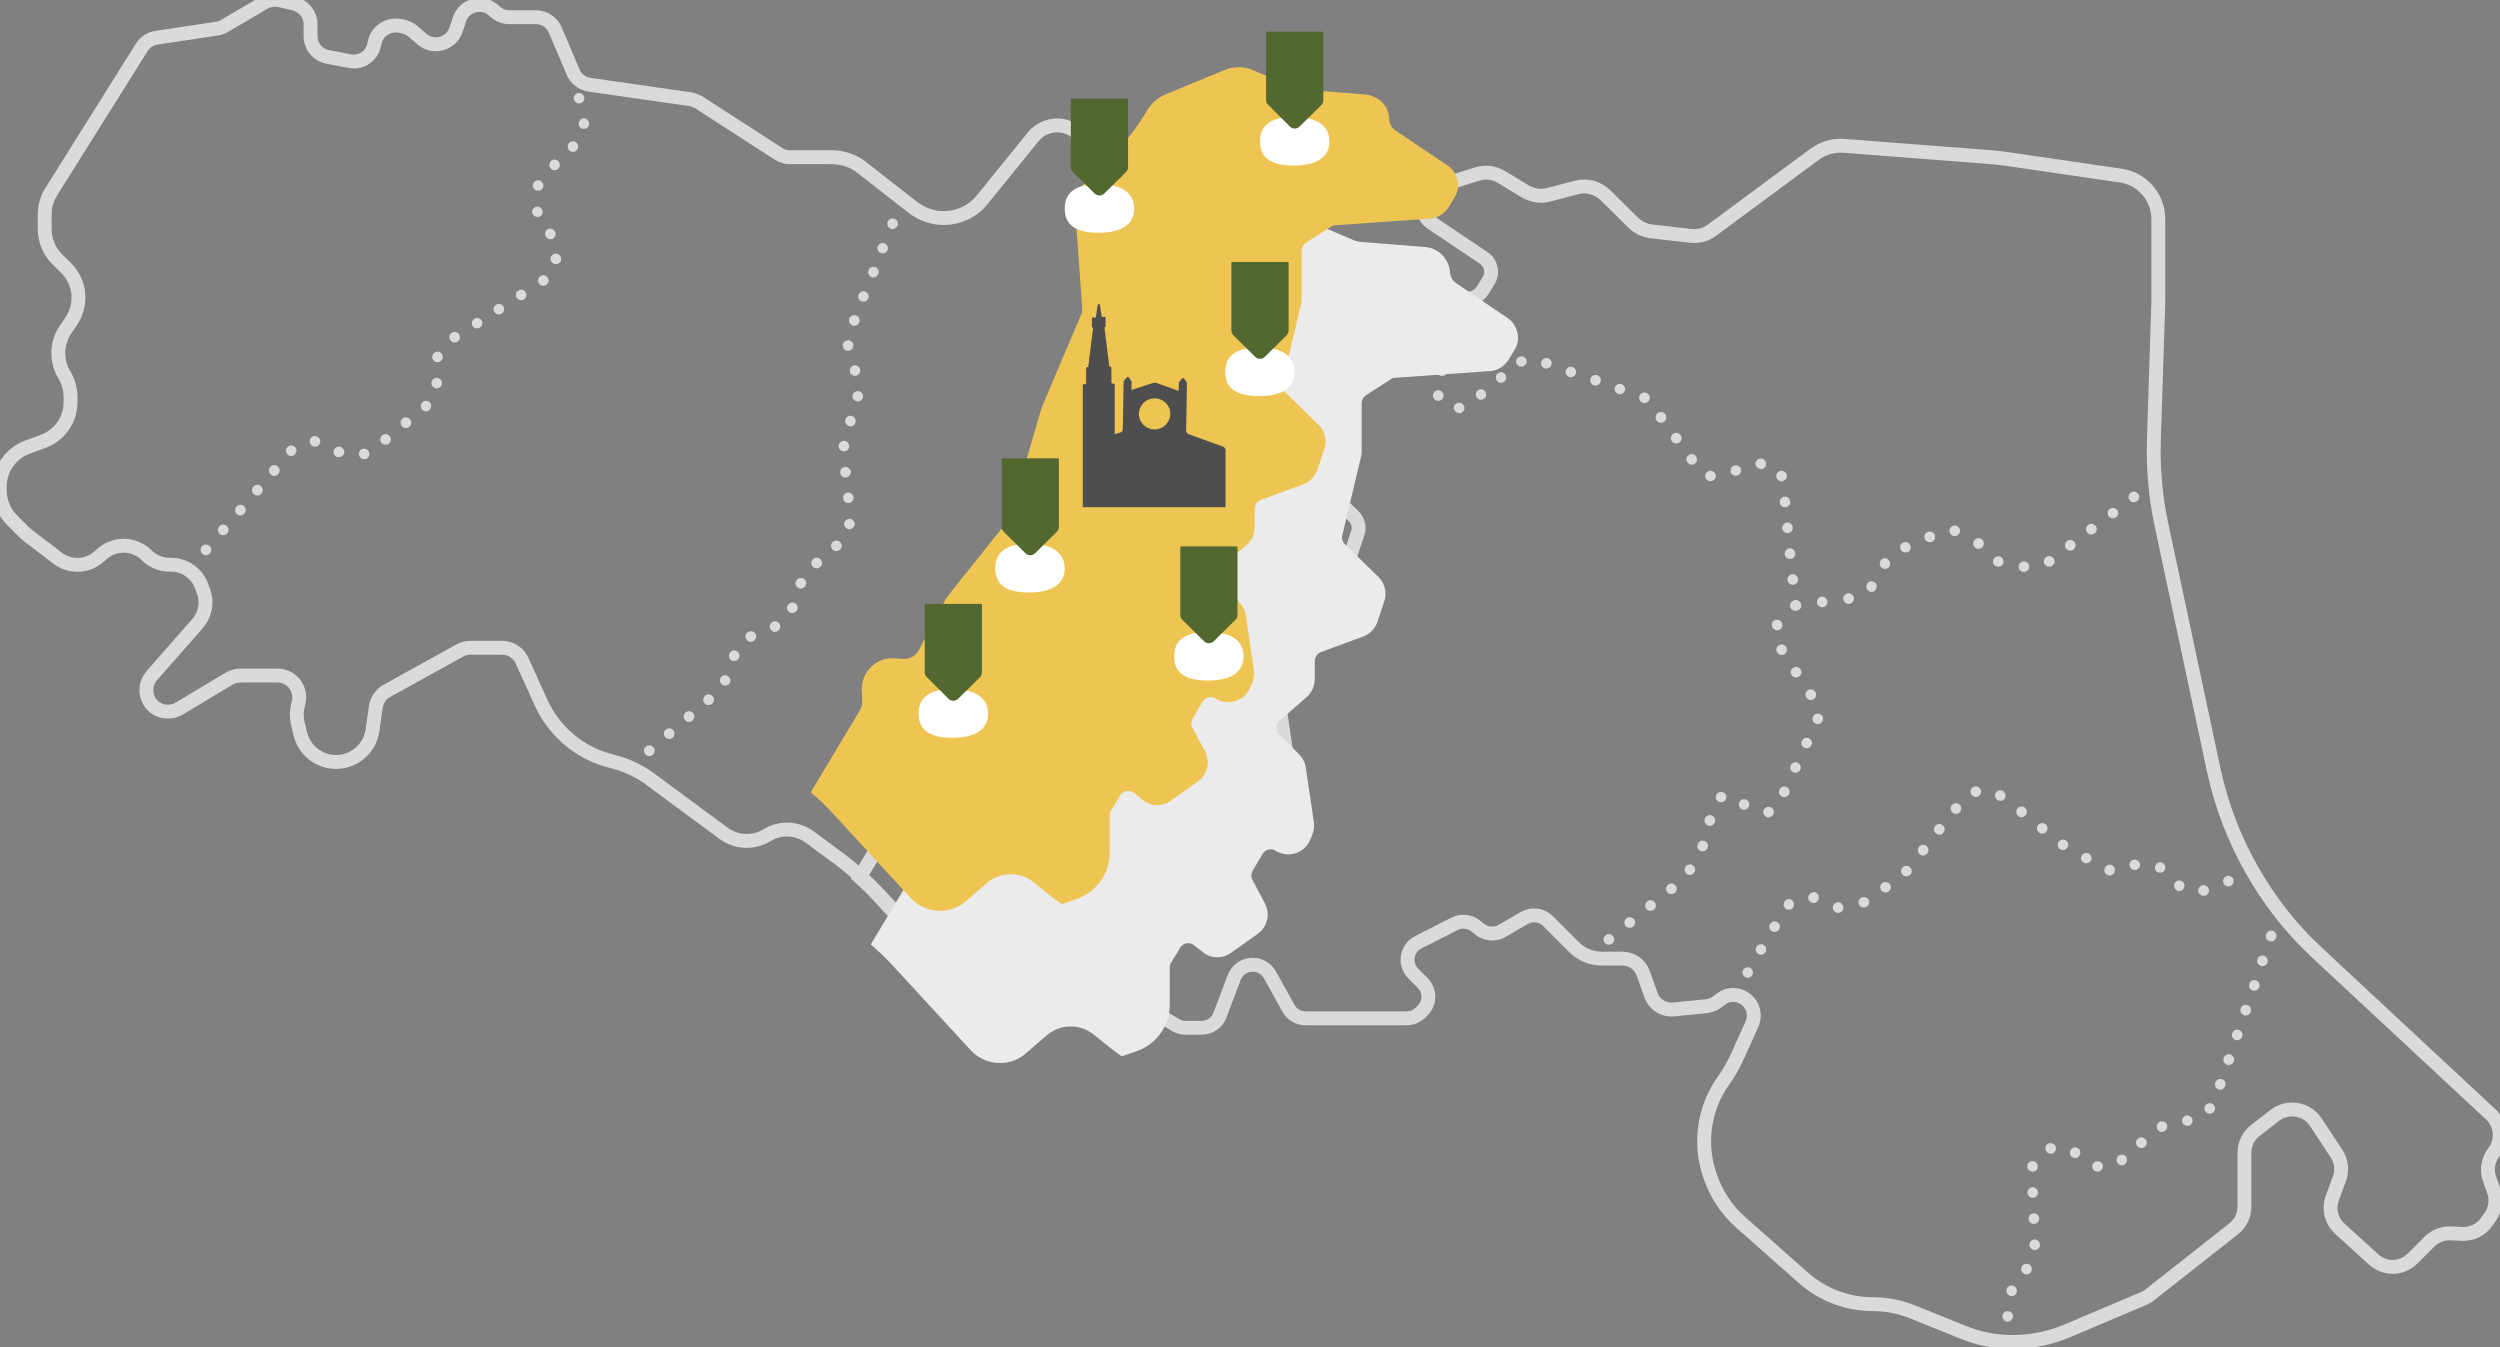 <?xml version="1.0" encoding="UTF-8"?>
<!-- Generator: Adobe Illustrator 26.5.1, SVG Export Plug-In . SVG Version: 6.00 Build 0)  -->
<svg xmlns="http://www.w3.org/2000/svg" xmlns:xlink="http://www.w3.org/1999/xlink" version="1.1" id="Livello_1" x="0px" y="0px" viewBox="0 0 900 485" style="enable-background:new 0 0 900 485;" xml:space="preserve">
<rect x="0" y="0" width="900" height="485" fill="#808080" stroke="none"/>
<style type="text/css">
	.st0{fill:none;stroke:#DADADA;stroke-width:5;stroke-miterlimit:10;}
	.st1{fill:#DADADA;}
	.st2{fill:#EBEBEB;}
	.st3{fill:none;stroke:#EBEBEB;stroke-width:5;stroke-miterlimit:10;}
	.st4{fill:#EEC553;}
	.st5{fill:none;stroke:#EEC553;stroke-width:5;stroke-miterlimit:10;}
	.st6{fill:#4E4E4F;}
	.st7{fill:#FFFFFF;}
	.st8{fill:#536730;}
</style>
<g>
	<path class="st0" d="M516.1,67.6l15.5-4.9c3-1,6.4-0.6,9.1,1.1l8.4,5.1c2.6,1.5,5.6,2,8.5,1.2l9.9-2.6c3.8-1,7.8,0.1,10.6,2.9   l9.8,9.7c1.8,1.8,4.1,2.9,6.6,3.2l14.1,1.6c2.8,0.3,5.6-0.4,7.8-2.1l36.8-27.2c3.1-2.3,6.9-3.4,10.7-3.1l51.9,4   c2.6,0.2,5.3,0.5,7.9,0.9l39.7,5.8c7.8,1.1,13.6,7.8,13.6,15.7v29.7l-1.6,49.8c-0.2,4.9,0,9.8,0.4,14.7c0.4,5.3,1.2,10.5,2.3,15.7   l18.8,88.2c2.8,13.1,7.6,25.5,14.2,36.9c2.8,4.9,6,9.7,9.5,14.2c4.2,5.5,8.9,10.6,14,15.3l62.1,57.8c3.8,3.6,4.3,9.5,1.1,13.6   c-2.1,2.7-2.7,6.3-1.6,9.5l1.6,4.5c1.1,3.1,0.6,6.5-1.3,9.2l-1.4,2c-2,2.8-5.2,4.3-8.6,4.2l-4.3-0.2c-2.8-0.1-5.5,1-7.5,2.9   l-6.2,6.2c-3.8,3.8-10,4-14,0.3l-12.2-11.1c-3-2.8-4.1-7-2.7-10.9l2.6-7.1c1.1-3,0.7-6.3-1-8.9l-7.5-11.4c-3.2-4.9-10-6.1-14.7-2.5   l-7.1,5.5c-2.5,1.9-3.9,4.9-3.9,8v19.4c0,3.1-1.4,6-3.8,7.9L774,466.1c-0.7,0.6-1.5,1-2.4,1.4l-27.6,11.7   c-6.2,2.6-12.9,3.9-19.5,3.9c-6.2,0-12.3-1.2-18.1-3.6l-17.8-7.2c-4.5-1.8-9.4-2.8-14.3-2.8c-9.3,0-18.2-3.4-25.1-9.5l-22.7-20.1   c-4.6-4.1-8.1-9.2-10.3-15l-0.3-0.8c-4.4-11.7-2.7-24.8,4.5-35c2.1-2.9,3.8-6,5.3-9.3l5-11.1c0.9-2,0.9-4.4-0.1-6.4   c-1.3-2.5-3.7-4-6.3-4.1c-1.7-0.1-3.4,0.4-4.8,1.5l-1.3,1c-1.1,0.8-2.4,1.3-3.7,1.5l-11.9,1.2c-3.7,0.4-7.1-1.8-8.3-5.3l-2.7-7.6   c-1.1-3.2-4.1-5.4-7.5-5.4h-7.4c-1.7,0-3.3-0.3-4.8-0.8c-1.9-0.7-3.7-1.8-5.2-3.3l-9.4-9.4c-2.3-2.3-5.8-2.7-8.6-1.1l-7.9,4.6   c-2.7,1.6-6.2,1.2-8.5-0.9l-0.6-0.5c-2.2-2-5.4-2.5-8.1-1.1l-13,6.6c-4.3,2.2-5.2,7.9-1.8,11.3l3.3,3.3c2.8,2.8,2.8,7.3,0,10   l-0.7,0.7c-1.3,1.3-3.1,2.1-5,2.1h-36.4c-2.6,0-5-1.4-6.2-3.7l-6.6-11.9c-1.3-2.3-3.6-3.7-6.2-3.7c-3,0-5.6,1.8-6.7,4.6l-5.1,13.5   c-1,2.8-3.7,4.6-6.7,4.6h-5.7c-1.3,0-2.5-0.3-3.6-1l-23.3-13.8c-0.8-0.5-1.6-1-2.4-1.5c-0.8-0.6-1.6-1.2-2.4-1.8l-6.5-5.2   c-6-4.7-14.5-4.6-20.2,0.4l-7.4,6.4c-2.1,1.9-4.9,2.9-7.7,2.9c-3.3,0-6.4-1.4-8.7-3.8l-26.7-29c-2.5-2.7-5.2-5.4-7.9-7.9   c-2.8-2.5-5.8-5-8.8-7.2l-9.6-7.1c-4.6-3.4-10.7-3.7-15.5-0.7c-4.9,2.9-11,2.7-15.6-0.7l-26.4-19.5c-2.1-1.6-4.4-2.9-6.8-4   c-2.2-1-4.5-1.8-6.9-2.4c-11.7-2.8-21.3-11-26-22L188,238c-1.2-2.9-4.1-4.8-7.2-4.8h-11.5c-1.3,0-2.6,0.3-3.8,1l-26.2,14.5   c-2.2,1.2-3.6,3.3-4,5.7l-1.2,8.5c-0.9,6.5-6.5,11.4-13.1,11.4c-6.2,0-11.5-4.2-12.9-10.2l-0.9-3.8c-0.5-2-0.5-4.1,0-6.1l0.3-1.4   c1.2-4.9-2.6-9.6-7.6-9.6H86.5c-1.4,0-2.8,0.4-4,1.1l-18,10.8c-3.8,2.2-8.7,1-10.8-2.8c-1.6-2.9-1.3-6.5,0.9-9l16.5-18.8   c2.8-3.2,3.7-7.7,2.1-11.8l-0.7-1.9c-0.9-2.4-2.6-4.4-4.7-5.7c-1.8-1.2-4-1.8-6.3-1.8h-0.4c-3.1,0-6.1-1.2-8.3-3.4   c-4.3-4.3-11.2-4.6-15.8-0.7l-1.6,1.4c-4.2,3.5-10.3,3.7-14.7,0.3l-10.5-8c-0.5-0.4-1-0.8-1.5-1.3l-4.4-4.4   c-2.8-2.8-4.4-6.7-4.4-10.7v-1.3c0-6.3,4-12,9.9-14.2l5.7-2.1c6-2.2,9.9-7.8,9.9-14.2v-1.8c0-2.8-0.8-5.5-2.2-7.9   c-3.1-5.1-2.9-11.5,0.4-16.4l2-2.9c4.1-6,3.4-14.1-1.8-19.2l-3.3-3.3c-2.8-2.8-4.4-6.7-4.4-10.7v-5.4c0-2.8,0.8-5.6,2.3-8l32.6-52   c1.2-1.9,3.1-3.2,5.3-3.5l21.8-3.3c1-0.1,1.9-0.5,2.8-1l14.1-8.3c1.7-1,3.7-1.3,5.7-0.9l5.2,1.2c3.4,0.8,5.9,3.9,5.9,7.4v4.3   c0,3.7,2.6,6.8,6.2,7.5l7.9,1.5c4.1,0.8,8-1.8,8.8-5.9l0.2-0.9c0.9-4,4.8-6.6,8.8-5.9l1.3,0.2c1.4,0.3,2.7,0.9,3.7,1.8l3.1,2.7   c4.1,3.7,10.6,1.9,12.4-3.3l1.2-3.7c1.8-5.4,8.6-7,12.6-3c1.4,1.4,3.4,2.2,5.4,2.2h9.5c3.1,0,5.8,1.8,7,4.6l6.4,15.1   c1,2.5,3.3,4.2,5.9,4.6l36.2,5.2c1.1,0.2,2.1,0.6,3.1,1.1l28.8,18.6c1.2,0.8,2.7,1.2,4.1,1.2h15c4,0,7.9,1.3,11,3.8l14.3,11.2   l4,3.1c3.1,2.4,7,3.8,11,3.8c5.4,0,10.5-2.4,13.9-6.6l18.4-22.7c2.6-3.2,6.9-4.7,10.9-3.8c5.1,1.1,8.7,5.6,8.7,10.8V59   c0,4,2.2,7.6,5.6,9.6l16,9c5.2,2.9,11.7,1.2,14.8-3.8l1.3-2.1c1.2-2,3-3.5,5.2-4.4l21.1-8.7c2.7-1.1,5.8-1.1,8.6,0l14.7,6.3   c1.1,0.5,2.3,0.7,3.4,0.8l29.3,2.4c0.7,0.1,1.4,0,2.2,0C514.7,68,515.4,67.9,516.1,67.6L516.1,67.6z"></path>
	<path class="st1" d="M529.4,109.3c-0.5,0-1-0.2-1.4-0.6c-0.1-0.1-0.2-0.2-0.2-0.3c-0.1-0.1-0.1-0.2-0.2-0.3c0-0.1-0.1-0.2-0.1-0.4   c0-0.1,0-0.2,0-0.4c0-0.5,0.2-1,0.6-1.3c0.4-0.4,1.1-0.6,1.7-0.5c0.1,0,0.2,0.1,0.4,0.1c0.1,0,0.2,0.1,0.3,0.2   c0.1,0.1,0.2,0.2,0.3,0.2c0.1,0.1,0.2,0.2,0.2,0.3c0.1,0.1,0.1,0.2,0.2,0.3c0,0.1,0.1,0.2,0.1,0.4c0,0.1,0,0.2,0,0.4   c0,0.1,0,0.2,0,0.4c0,0.1-0.1,0.2-0.1,0.4c0,0.1-0.1,0.2-0.2,0.3c-0.1,0.1-0.2,0.2-0.2,0.3c-0.1,0.1-0.2,0.2-0.3,0.2   c-0.1,0.1-0.2,0.1-0.3,0.2c-0.1,0-0.2,0.1-0.4,0.1C529.6,109.3,529.5,109.3,529.4,109.3"></path>
	<path class="st1" d="M526,118c-0.2,0-0.4,0-0.7-0.1c-1-0.4-1.5-1.5-1.1-2.4c0.4-1,1.5-1.5,2.4-1.1c1,0.4,1.5,1.5,1.1,2.4l0,0   C527.5,117.5,526.7,118,526,118 M522.6,126.7c-0.2,0-0.4,0-0.7-0.1c-1-0.4-1.5-1.5-1.1-2.4c0.4-1,1.5-1.5,2.4-1.1   c1,0.4,1.5,1.5,1.1,2.4l0,0C524.1,126.2,523.3,126.7,522.6,126.7 M547.7,132c-0.7,0-1.4-0.4-1.7-1c-0.5-0.9-0.1-2.1,0.8-2.5l0,0   c0.9-0.5,2.1-0.1,2.6,0.8c0.5,0.9,0.1,2.1-0.9,2.5C548.2,131.9,548,132,547.7,132 M556.7,132.7c-0.2,0-0.4,0-0.6-0.1   c-1-0.3-1.6-1.4-1.2-2.4c0.3-1,1.4-1.6,2.4-1.2l0,0c1,0.3,1.6,1.4,1.2,2.4C558.2,132.2,557.5,132.7,556.7,132.7 M519.1,135.4   c-0.2,0-0.5,0-0.7-0.2c-1-0.4-1.4-1.5-1-2.5c0.4-1,1.5-1.4,2.5-1c1,0.4,1.4,1.5,1,2.5l0,0C520.6,134.9,519.9,135.4,519.1,135.4    M565.5,135.8c-0.2,0-0.4,0-0.6-0.1c-1-0.4-1.5-1.4-1.2-2.4c0.4-1,1.4-1.5,2.4-1.2h0c1,0.4,1.5,1.4,1.2,2.4   C567,135.3,566.3,135.8,565.5,135.8 M540.4,137.8c-0.6,0-1.1-0.2-1.5-0.7c-0.6-0.8-0.5-2,0.2-2.6c0.8-0.7,1.9-0.6,2.6,0.1   c0.7,0.7,0.7,1.9,0,2.7c0,0-0.1,0.1-0.2,0.1C541.2,137.7,540.8,137.8,540.4,137.8 M574.4,138.8c-0.2,0-0.4,0-0.6-0.1   c-1-0.3-1.6-1.4-1.2-2.4c0.3-1,1.4-1.6,2.4-1.2l0,0c1,0.3,1.6,1.4,1.2,2.4C575.9,138.3,575.2,138.8,574.4,138.8 M583.2,141.9   c-0.2,0-0.4,0-0.7-0.1c-1-0.4-1.5-1.5-1.1-2.4c0.4-1,1.5-1.5,2.4-1.1l0,0c1,0.4,1.5,1.5,1.1,2.4C584.7,141.4,584,141.9,583.2,141.9    M533.2,143.9c-0.6,0-1.1-0.2-1.5-0.7c-0.6-0.8-0.5-2,0.2-2.6c0.8-0.7,1.9-0.6,2.6,0.1c0.7,0.7,0.7,1.9,0,2.7c0,0-0.1,0.1-0.2,0.1   C534,143.7,533.6,143.9,533.2,143.9 M517.8,144.3c-0.7,0-1.4-0.4-1.8-1.1c-0.4-0.9,0-2,0.9-2.5c0.9-0.5,2.1-0.1,2.6,0.8   c0,0.1,0.1,0.2,0.1,0.3c0.3,1-0.2,2.1-1.2,2.4C518.2,144.3,518,144.3,517.8,144.3 M592,145.1c-0.3,0-0.7-0.1-1-0.3   c-0.8-0.5-1.2-1.6-0.7-2.5c0.5-0.9,1.6-1.3,2.6-0.8c0.1,0.1,0.2,0.1,0.3,0.2c0.8,0.7,1,1.8,0.3,2.7   C593.1,144.8,592.5,145.1,592,145.1 M525.3,148.7c-0.9,0-1.8-0.7-1.9-1.6c-0.2-1,0.6-2,1.6-2.1c1.1-0.2,2.2,0.7,2.2,1.9   c0,1-0.8,1.8-1.7,1.9C525.5,148.7,525.4,148.7,525.3,148.7 M597.9,152.2c-0.6,0-1.2-0.3-1.5-0.8c-0.6-0.8-0.5-2,0.4-2.7   c0.8-0.6,2-0.5,2.7,0.4l0,0c0.6,0.8,0.5,2-0.4,2.7C598.7,152.1,598.3,152.2,597.9,152.2 M603.4,159.7c-0.6,0-1.2-0.3-1.5-0.8   c-0.6-0.8-0.5-2,0.4-2.7c0.8-0.6,2-0.5,2.7,0.4l0,0c0.6,0.8,0.5,2-0.4,2.7C604.2,159.6,603.8,159.7,603.4,159.7 M609,167.3   c-0.6,0-1.2-0.3-1.6-0.9c-0.6-0.9-0.3-2.1,0.6-2.6c0.9-0.6,2.1-0.3,2.6,0.6l0,0c0.6,0.9,0.3,2.1-0.6,2.6   C609.7,167.2,609.3,167.3,609,167.3 M633.9,168.8c-0.9,0-1.8-0.7-1.9-1.6c-0.2-1,0.6-2,1.6-2.1c1.1-0.2,2.2,0.7,2.2,1.9   c0,1-0.8,1.8-1.7,1.9C634,168.8,633.9,168.8,633.9,168.8 M624.9,171.3c-0.8,0-1.6-0.5-1.8-1.3c-0.3-1,0.2-2.1,1.2-2.4l0,0   c1-0.3,2.1,0.2,2.4,1.2c0.3,1-0.2,2.1-1.2,2.4C625.3,171.3,625.1,171.3,624.9,171.3 M615.8,173.2c-0.1,0-0.3,0-0.4,0   c-1-0.2-1.6-1.1-1.5-2.1c0.2-1,1.1-1.8,2.2-1.6c0.1,0,0.2,0,0.3,0.1c1,0.3,1.5,1.4,1.2,2.4C617.3,172.7,616.6,173.2,615.8,173.2    M641.4,173.3c-0.8,0-1.5-0.5-1.8-1.2c-0.4-0.9,0-2,0.9-2.4c0.9-0.5,2.1-0.1,2.6,0.8c0,0.1,0.1,0.2,0.1,0.3c0.3,1-0.3,2.1-1.3,2.3   C641.7,173.3,641.5,173.3,641.4,173.3 M642.6,182.6c-1,0-1.8-0.7-1.9-1.7c-0.1-1,0.7-2,1.7-2.1c1.1-0.1,2,0.7,2.1,1.7l0,0   c0.1,1.1-0.7,2-1.7,2.1C642.7,182.6,642.6,182.6,642.6,182.6 M643.5,191.9c-1,0-1.8-0.7-1.9-1.7c-0.1-1,0.7-2,1.7-2.1   c1.1-0.1,2,0.7,2.1,1.7l0,0c0.1,1.1-0.7,2-1.7,2.1C643.6,191.9,643.6,191.9,643.5,191.9 M644.4,201.2c-1,0-1.8-0.7-1.9-1.7   c-0.1-1,0.7-2,1.7-2.1c1.1-0.1,2,0.7,2.1,1.7l0,0c0.1,1.1-0.7,2-1.7,2.1C644.6,201.2,644.5,201.2,644.4,201.2 M645.4,210.5   c-1,0-1.8-0.7-1.9-1.7c-0.1-1,0.7-2,1.7-2.1c1.1-0.1,2,0.7,2.1,1.7l0,0c0.1,1.1-0.7,2-1.7,2.1C645.5,210.5,645.4,210.5,645.4,210.5   "></path>
	<path class="st1" d="M646.4,219.8c-0.1,0-0.2,0-0.4,0s-0.2-0.1-0.4-0.1c-0.1,0-0.2-0.1-0.3-0.2c-0.1-0.1-0.2-0.1-0.3-0.2   c-0.1-0.1-0.2-0.2-0.2-0.3c-0.1-0.1-0.1-0.2-0.2-0.3c0-0.1-0.1-0.2-0.1-0.4c0-0.1,0-0.2,0-0.4c0-0.5,0.2-1,0.6-1.3   c0.1-0.1,0.2-0.2,0.3-0.2c0.1-0.1,0.2-0.1,0.3-0.2c0.1,0,0.2-0.1,0.4-0.1c0.6-0.1,1.3,0.1,1.7,0.5c0.4,0.4,0.6,0.8,0.6,1.3   c0,0.1,0,0.2,0,0.4c0,0.1-0.1,0.2-0.1,0.4c0,0.1-0.1,0.2-0.2,0.3c-0.1,0.1-0.2,0.2-0.2,0.3C647.4,219.6,646.9,219.8,646.4,219.8"></path>
	<path class="st1" d="M639.8,226.9c-0.2,0-0.5,0-0.8-0.2c-1-0.4-1.4-1.5-1-2.5c0,0,0-0.1,0-0.1c0.5-0.9,1.6-1.3,2.6-0.8   c0.9,0.5,1.3,1.6,0.9,2.5C641.2,226.5,640.5,226.9,639.8,226.9 M641.4,235.8c-0.6,0-1.2-0.3-1.6-0.9c-0.6-0.9-0.3-2.1,0.6-2.6   c0.9-0.6,2.1-0.3,2.6,0.6l0,0c0.6,0.9,0.3,2.1-0.6,2.6C642.1,235.7,641.7,235.8,641.4,235.8 M646.6,243.9c-0.6,0-1.3-0.3-1.6-0.9   c-0.6-0.9-0.3-2.1,0.6-2.6c0.9-0.6,2.1-0.3,2.6,0.6l0,0c0.6,0.9,0.3,2.1-0.6,2.6C647.3,243.8,647,243.9,646.6,243.9 M651.9,252   c-0.6,0-1.2-0.3-1.6-0.9c-0.6-0.9-0.3-2.1,0.6-2.6c0.9-0.6,2.1-0.3,2.6,0.6l0,0c0.6,0.9,0.3,2.1-0.6,2.6   C652.6,251.9,652.3,252,651.9,252 M654.4,260.7c-0.3,0-0.6-0.1-0.8-0.2c-1-0.4-1.4-1.6-0.9-2.5c0.4-0.9,1.6-1.4,2.5-0.9   c1,0.4,1.4,1.6,0.9,2.5l0,0C655.8,260.3,655.1,260.7,654.4,260.7 M650.4,269.4c-0.3,0-0.6-0.1-0.8-0.2c-1-0.4-1.4-1.6-0.9-2.5   c0.4-0.9,1.6-1.4,2.5-0.9c1,0.4,1.4,1.6,0.9,2.5l0,0C651.8,269.1,651.1,269.4,650.4,269.4 M646.4,278.2c-0.3,0-0.6-0.1-0.8-0.2   c-1-0.4-1.4-1.6-0.9-2.5c0.4-0.9,1.6-1.4,2.5-0.9s1.4,1.6,0.9,2.5l0,0C647.8,277.8,647.1,278.2,646.4,278.2 M642.4,287   c-0.3,0-0.5-0.1-0.8-0.2c-1-0.4-1.4-1.5-1-2.5c0.4-1,1.6-1.4,2.5-1c1,0.4,1.4,1.5,1,2.5l0,0C643.8,286.5,643.1,287,642.4,287    M619.6,288.8c-0.6,0-1.2-0.3-1.6-0.8c-0.6-0.9-0.3-2,0.5-2.6c0.1,0,0.1-0.1,0.2-0.1c0.9-0.5,2.1-0.1,2.6,0.8   c0.5,0.9,0.1,2-0.8,2.5C620.2,288.7,619.9,288.8,619.6,288.8 M627.8,291.5c-0.5,0-1-0.2-1.3-0.6c-0.1-0.1-0.2-0.2-0.2-0.3   c-0.6-0.9-0.3-2,0.5-2.6c0.8-0.5,1.9-0.4,2.5,0.4c0.6,0.7,0.6,1.9-0.1,2.6C628.8,291.3,628.3,291.5,627.8,291.5 M636.7,294.3   c-0.9,0-1.7-0.7-1.9-1.6c-0.2-1,0.5-1.9,1.4-2.2c1-0.2,2,0.3,2.3,1.3c0.3,1-0.3,2.1-1.3,2.3c-0.1,0-0.2,0-0.2,0   C636.9,294.3,636.8,294.3,636.7,294.3 M615.6,297.3c-0.2,0-0.4,0-0.6-0.1c-1-0.3-1.6-1.4-1.3-2.4c0.3-1,1.4-1.6,2.4-1.3   c1,0.3,1.6,1.4,1.3,2.4l0,0C617.2,296.7,616.4,297.3,615.6,297.3 M612.9,306.5c-0.3,0-0.6-0.1-0.8-0.2c-0.9-0.4-1.3-1.5-0.9-2.4   c0.3-0.9,1.3-1.5,2.3-1.2c1,0.3,1.6,1.3,1.3,2.3c0,0.1-0.1,0.2-0.1,0.3C614.3,306.1,613.6,306.5,612.9,306.5 M608.4,315   c-0.4,0-0.8-0.1-1.2-0.4c-0.8-0.6-0.9-1.8-0.4-2.6c0.6-0.8,1.8-1.1,2.6-0.5c0.9,0.6,1.1,1.8,0.5,2.6c0,0-0.1,0.1-0.1,0.1   C609.5,314.7,608.9,315,608.4,315 M601.7,321.9c-0.6,0-1.1-0.2-1.5-0.7c-0.7-0.8-0.5-2,0.3-2.7c0.8-0.7,2-0.5,2.7,0.3   c0.7,0.8,0.5,2-0.3,2.7l0,0C602.5,321.7,602.1,321.9,601.7,321.9 M594.2,327.9c-0.6,0-1.1-0.2-1.5-0.7c-0.7-0.8-0.5-2,0.3-2.7   c0.8-0.7,2-0.5,2.7,0.3s0.5,2-0.3,2.7l0,0C595,327.8,594.6,327.9,594.2,327.9 M586.7,334c-0.6,0-1.1-0.2-1.5-0.7   c-0.7-0.8-0.5-2,0.3-2.7c0.8-0.7,2-0.5,2.7,0.3c0.7,0.8,0.5,2-0.3,2.7l0,0C587.5,333.9,587.1,334,586.7,334 M579.2,340.1   c-0.6,0-1.1-0.2-1.5-0.7c-0.7-0.8-0.5-2,0.3-2.7c0.8-0.7,2-0.5,2.7,0.3c0.7,0.8,0.5,2-0.3,2.7l0,0   C580,339.9,579.6,340.1,579.2,340.1"></path>
	<path class="st1" d="M571.6,346.1c-0.5,0-1-0.2-1.3-0.6c-0.1-0.1-0.2-0.2-0.2-0.3c-0.1-0.1-0.1-0.2-0.2-0.3c0-0.1-0.1-0.2-0.1-0.4   s0-0.2,0-0.4c0-0.5,0.2-1,0.6-1.3c0.1-0.1,0.2-0.2,0.3-0.2c0.1-0.1,0.2-0.1,0.3-0.2c0.1,0,0.2-0.1,0.4-0.1c0.6-0.1,1.3,0.1,1.7,0.5   c0.4,0.4,0.6,0.8,0.6,1.3c0,0.1,0,0.2,0,0.4c0,0.1-0.1,0.2-0.1,0.4c0,0.1-0.1,0.2-0.2,0.3c-0.1,0.1-0.1,0.2-0.2,0.3   C572.6,345.9,572.1,346.1,571.6,346.1"></path>
	<path class="st1" d="M775.8,175c-0.1,0-0.2,0-0.4,0c-0.1,0-0.2-0.1-0.4-0.1s-0.2-0.1-0.3-0.2c-0.1-0.1-0.2-0.2-0.3-0.2   s-0.2-0.2-0.2-0.3c-0.1-0.1-0.1-0.2-0.2-0.3c-0.1-0.1-0.1-0.2-0.1-0.4c0-0.1,0-0.2,0-0.4c0-0.1,0-0.3,0-0.4c0-0.1,0.1-0.2,0.1-0.4   c0-0.1,0.1-0.2,0.2-0.3c0.1-0.1,0.2-0.2,0.2-0.3c0.1-0.1,0.2-0.2,0.3-0.2c0.1-0.1,0.2-0.1,0.3-0.2s0.2-0.1,0.4-0.1   c0.6-0.1,1.3,0.1,1.7,0.5c0.1,0.1,0.2,0.2,0.2,0.3c0.1,0.1,0.1,0.2,0.2,0.3c0,0.1,0.1,0.2,0.1,0.4c0,0.1,0,0.3,0,0.4   c0,0.1,0,0.2,0,0.4c0,0.1-0.1,0.2-0.1,0.4c0,0.1-0.1,0.2-0.2,0.3c-0.1,0.1-0.1,0.2-0.2,0.3c-0.1,0.1-0.2,0.2-0.3,0.2   c-0.1,0.1-0.2,0.1-0.3,0.2s-0.2,0.1-0.4,0.1C776.1,174.9,775.9,175,775.8,175"></path>
	<path class="st1" d="M768.2,180.8c-0.6,0-1.1-0.2-1.5-0.7c-0.7-0.8-0.5-2,0.3-2.7c0.8-0.7,2-0.5,2.7,0.3c0.7,0.8,0.5,2-0.3,2.7l0,0   C769,180.6,768.6,180.8,768.2,180.8 M760.6,186.6c-0.6,0-1.2-0.3-1.5-0.8c-0.6-0.9-0.4-2,0.4-2.6c0.9-0.6,2-0.4,2.7,0.4   c0.6,0.9,0.4,2-0.4,2.6l0,0C761.3,186.5,761,186.6,760.6,186.6 M752.9,192.4c-0.6,0-1.1-0.2-1.5-0.7c-0.7-0.8-0.5-2,0.3-2.7   c0.8-0.7,2-0.5,2.7,0.3c0.7,0.8,0.5,2-0.3,2.7l0,0C753.8,192.2,753.4,192.4,752.9,192.4 M694.7,195.2c-0.8,0-1.5-0.5-1.8-1.2   c-0.4-1,0.1-2.1,1.1-2.5c1-0.4,2.1,0.1,2.5,1.1c0.4,1-0.1,2.1-1.1,2.5h0C695.2,195.1,694.9,195.2,694.7,195.2 M712.2,197.6   c-0.4,0-0.9-0.2-1.2-0.5l0,0c-0.8-0.7-0.9-1.9-0.2-2.7c0.7-0.8,1.9-0.9,2.7-0.2c0.8,0.7,0.9,1.9,0.2,2.7   C713.3,197.4,712.7,197.6,712.2,197.6 M745.3,198.2c-0.6,0-1.1-0.2-1.5-0.7c-0.7-0.8-0.5-2,0.3-2.7c0.8-0.7,2-0.5,2.7,0.3   c0.7,0.8,0.5,2-0.3,2.7l0,0C746.2,198.1,745.8,198.2,745.3,198.2 M685.9,198.9c-0.7,0-1.4-0.4-1.7-1.1c-0.4-1,0-2.1,1-2.5   c1-0.4,2.1,0,2.5,1s0,2.1-1,2.5l0,0C686.4,198.8,686.1,198.9,685.9,198.9 M737.7,204c-0.6,0-1.1-0.2-1.5-0.7   c-0.7-0.8-0.5-2,0.3-2.7c0.8-0.7,2-0.5,2.7,0.3c0.7,0.8,0.5,2-0.3,2.7l0,0C738.6,203.9,738.1,204,737.7,204 M719.3,204   c-0.3,0-0.6-0.1-0.8-0.2c-0.1,0-0.1-0.1-0.2-0.1c-0.9-0.6-1.1-1.8-0.5-2.6c0.6-0.8,1.7-1.1,2.5-0.6c0.9,0.5,1.2,1.6,0.8,2.5   C720.7,203.7,720,204.1,719.3,204 M678.6,204.8c-0.2,0-0.4,0-0.6-0.1c-1-0.3-1.5-1.4-1.2-2.4c0.1-0.2,0.1-0.3,0.2-0.5   c0.6-0.9,1.8-1.1,2.6-0.5c0.8,0.6,1.1,1.6,0.6,2.5C680,204.5,679.3,204.8,678.6,204.8 M728.6,205.9L728.6,205.9   c-1.1,0-1.9-0.9-1.9-1.9c0-1,0.8-1.9,1.9-1.9s1.9,0.8,1.9,1.9S729.7,205.9,728.6,205.9 M673.8,213.1c-0.4,0-0.8-0.1-1.2-0.4   c-0.8-0.7-1-1.8-0.3-2.7c0-0.1,0.1-0.1,0.1-0.2c0.7-0.7,2-0.7,2.7,0c0.7,0.7,0.7,1.9,0,2.6C674.9,212.9,674.4,213.1,673.8,213.1    M665.5,217.4c-0.9,0-1.7-0.7-1.9-1.6c-0.2-1,0.6-2,1.6-2.2c1-0.2,2,0.6,2.2,1.6c0.2,1-0.6,2-1.6,2.2l0,0   C665.7,217.4,665.6,217.4,665.5,217.4 M656,218.6c-1,0-1.8-0.7-1.9-1.7c-0.1-1,0.7-2,1.7-2.1s2,0.7,2.1,1.7c0.1,1-0.7,2-1.7,2.1h0   C656.1,218.6,656.1,218.6,656,218.6"></path>
	<path class="st1" d="M646.4,219.8c-0.1,0-0.2,0-0.4,0s-0.2-0.1-0.4-0.1c-0.1,0-0.2-0.1-0.3-0.2c-0.1-0.1-0.2-0.1-0.3-0.2   c-0.1-0.1-0.2-0.2-0.2-0.3c-0.1-0.1-0.1-0.2-0.2-0.3c0-0.1-0.1-0.2-0.1-0.4c0-0.1,0-0.2,0-0.4c0-0.5,0.2-1,0.6-1.3   c0.1-0.1,0.2-0.2,0.3-0.2c0.1-0.1,0.2-0.1,0.3-0.2c0.1,0,0.2-0.1,0.4-0.1c0.6-0.1,1.3,0.1,1.7,0.5c0.4,0.4,0.6,0.8,0.6,1.3   c0,0.1,0,0.2,0,0.4c0,0.1-0.1,0.2-0.1,0.4c0,0.1-0.1,0.2-0.2,0.3c-0.1,0.1-0.2,0.2-0.2,0.3C647.4,219.6,646.9,219.8,646.4,219.8"></path>
	<path class="st1" d="M811.2,315.8c-0.5,0-1-0.2-1.3-0.6c-0.4-0.4-0.6-0.8-0.6-1.3c0-0.5,0.2-1,0.6-1.3c0.7-0.7,2-0.7,2.7,0   c0.1,0.1,0.2,0.2,0.2,0.3c0.1,0.1,0.1,0.2,0.2,0.3c0,0.1,0.1,0.2,0.1,0.4c0,0.1,0,0.2,0,0.4c0,0.1,0,0.3,0,0.4   c0,0.1-0.1,0.2-0.1,0.4c0,0.1-0.1,0.2-0.2,0.3c-0.1,0.1-0.1,0.2-0.2,0.3C812.2,315.6,811.7,315.8,811.2,315.8"></path>
	<path class="st1" d="M720.1,288.3c-0.4,0-0.8-0.1-1.2-0.4l0,0c-0.8-0.7-0.9-1.9-0.3-2.7c0.7-0.8,1.9-0.9,2.7-0.3   c0.8,0.7,0.9,1.9,0.3,2.7C721.2,288.1,720.7,288.3,720.1,288.3 M704.1,293c-0.4,0-0.8-0.1-1.1-0.4c-0.8-0.6-1-1.8-0.4-2.7   c0.6-0.8,1.8-1,2.7-0.4c0.8,0.6,1,1.8,0.4,2.7l0,0C705.3,292.8,704.7,293,704.1,293 M727.7,294.2c-0.4,0-0.8-0.1-1.1-0.4l0,0   c-0.8-0.6-1-1.8-0.4-2.7c0.6-0.8,1.8-1,2.7-0.4c0.8,0.6,1,1.8,0.4,2.7C728.8,294,728.3,294.2,727.7,294.2 M735.2,300.1   c-0.4,0-0.8-0.1-1.2-0.4l0,0c-0.8-0.7-0.9-1.9-0.3-2.7c0.7-0.8,1.9-0.9,2.7-0.3c0.8,0.7,0.9,1.9,0.3,2.7   C736.3,299.9,735.8,300.1,735.2,300.1 M698.2,300.5c-0.4,0-0.9-0.2-1.3-0.5c-0.8-0.7-0.9-1.9-0.2-2.7c0.7-0.8,1.9-0.9,2.7-0.2   c0.8,0.7,0.9,1.9,0.2,2.7l0,0C699.3,300.3,698.8,300.5,698.2,300.5 M742.7,306c-0.4,0-0.7-0.1-1.1-0.3c-0.1-0.1-0.2-0.2-0.3-0.2   c-0.7-0.7-0.7-1.9,0-2.7c0.7-0.7,1.8-0.7,2.5-0.2c0.8,0.6,1,1.7,0.4,2.6C743.9,305.7,743.3,306,742.7,306 M692.3,308   c-0.4,0-0.8-0.1-1.1-0.4c-0.8-0.6-1-1.8-0.4-2.7c0.6-0.8,1.8-1,2.7-0.4c0.8,0.6,1,1.8,0.4,2.7l0,0C693.4,307.8,692.9,308,692.3,308    M751,310.8c-0.3,0-0.6-0.1-0.8-0.2c-0.1,0-0.1-0.1-0.2-0.1c-0.9-0.6-1.1-1.8-0.5-2.6c0.6-0.8,1.7-1.1,2.5-0.6   c0.9,0.5,1.2,1.6,0.8,2.5C752.4,310.4,751.7,310.8,751,310.8 M768.5,313.2c-0.8,0-1.5-0.5-1.8-1.3c-0.3-0.9,0.2-2,1-2.3   c0.9-0.4,2,0,2.5,0.9c0.5,0.9,0.1,2.1-0.8,2.5c-0.1,0-0.2,0.1-0.3,0.1C768.9,313.2,768.7,313.2,768.5,313.2 M777.7,314.2   c-0.4,0-0.7-0.1-1.1-0.3c-0.1-0.1-0.2-0.2-0.3-0.2c-0.7-0.7-0.7-1.9,0-2.7c0.7-0.7,1.8-0.7,2.5-0.2c0.8,0.6,1,1.7,0.4,2.6   C778.9,313.9,778.3,314.1,777.7,314.2 M759.5,315.2c-0.2,0-0.3,0-0.5-0.1c-0.9-0.2-1.6-1.1-1.4-2.1c0.1-1,1.1-1.8,2.1-1.7   c0.1,0,0.3,0,0.4,0.1c1,0.3,1.5,1.4,1.2,2.4C761,314.7,760.2,315.2,759.5,315.2 M686.3,315.5c-0.5,0-1.1-0.2-1.5-0.7   c-0.6-0.7-0.6-1.8,0.1-2.5c0.7-0.7,1.8-0.8,2.6-0.2c0.8,0.7,1,1.8,0.3,2.7c-0.1,0.1-0.2,0.2-0.3,0.3   C687.2,315.3,686.7,315.5,686.3,315.5 M802.2,319.1c-0.8,0-1.5-0.5-1.8-1.3c-0.3-1,0.2-2.1,1.2-2.4c1-0.4,2.1,0.2,2.4,1.2   c0.3,1-0.2,2.1-1.2,2.4l0,0C802.6,319.1,802.4,319.1,802.2,319.1 M784.5,320.8c-0.5,0-1-0.2-1.3-0.6l0,0c-0.7-0.7-0.7-1.9,0-2.7   c0.7-0.7,2-0.7,2.7,0c0.7,0.7,0.7,1.9,0,2.7C785.5,320.6,785,320.8,784.5,320.8 M678.8,321.3c-0.6,0-1.3-0.3-1.6-0.9   c-0.6-0.9-0.3-2.1,0.6-2.6c0.9-0.5,2.1-0.3,2.6,0.6c0.6,0.9,0.3,2.1-0.6,2.6l0,0C679.5,321.2,679.1,321.3,678.8,321.3 M793.3,322.5   c-0.8,0-1.5-0.5-1.8-1.2c-0.4-1,0.1-2.1,1.1-2.5c1-0.4,2.1,0.1,2.5,1.1s-0.1,2.1-1.1,2.5l0,0C793.7,322.4,793.5,322.5,793.3,322.5    M652.9,325.1c-0.2,0-0.3,0-0.5-0.1c-1-0.2-1.6-1.2-1.4-2.2c0.2-1,1.2-1.7,2.2-1.6c0.1,0,0.2,0,0.2,0c1,0.3,1.6,1.3,1.3,2.3   C654.5,324.5,653.7,325.1,652.9,325.1 M670.9,326.7c-0.6,0-1.3-0.3-1.6-0.9c-0.5-0.9-0.2-2.1,0.7-2.6c0.9-0.5,2-0.3,2.6,0.6   c0.6,0.9,0.3,2-0.6,2.6c0,0-0.1,0-0.1,0.1C671.5,326.6,671.2,326.7,670.9,326.7 M644,327.5c-0.6,0-1.1-0.2-1.5-0.7   c-0.6-0.8-0.5-1.9,0.2-2.6c0.7-0.7,1.9-0.7,2.6,0c0.7,0.7,0.7,1.9,0,2.7c0,0-0.1,0.1-0.2,0.2C644.9,327.4,644.5,327.5,644,327.5    M661.7,328.6c-0.1,0-0.2,0-0.3,0c0,0,0,0,0,0c-1-0.2-1.7-1.1-1.6-2.2c0.2-1,1.2-1.7,2.2-1.6c1,0.2,1.7,1.1,1.6,2.2   C663.5,328,662.6,328.7,661.7,328.6 M638.9,335.5c-0.4,0-0.7-0.1-1.1-0.3c-0.8-0.6-1.1-1.7-0.6-2.5c0.5-0.9,1.6-1.2,2.5-0.8   c0.9,0.5,1.3,1.6,0.9,2.5c0,0.1-0.1,0.1-0.1,0.2C640.1,335.2,639.5,335.5,638.9,335.5 M634,343.7c-0.4,0-0.7-0.1-1.1-0.3   c-0.8-0.6-1.1-1.7-0.6-2.5c0.5-0.9,1.6-1.2,2.5-0.8c0.9,0.5,1.3,1.6,0.9,2.5c0,0.1-0.1,0.1-0.1,0.2   C635.2,343.4,634.6,343.7,634,343.7 M629.2,352c-0.4,0-0.7-0.1-1.1-0.3c-0.8-0.6-1.1-1.7-0.6-2.5c0.5-0.9,1.6-1.2,2.5-0.8   c0.9,0.5,1.3,1.6,0.9,2.5c0,0.1-0.1,0.1-0.1,0.2C630.4,351.7,629.8,352,629.2,352"></path>
	<path class="st1" d="M624.3,360.2c-0.1,0-0.2,0-0.4,0c-0.1,0-0.2-0.1-0.4-0.1c-0.1,0-0.2-0.1-0.3-0.2s-0.2-0.2-0.3-0.2   c-0.4-0.4-0.6-0.8-0.6-1.3c0-0.5,0.2-1,0.6-1.3c0.1-0.1,0.2-0.2,0.3-0.2c0.1-0.1,0.2-0.1,0.3-0.2c0.1,0,0.2-0.1,0.4-0.1   c0.2-0.1,0.5-0.1,0.7,0c0.1,0,0.2,0.1,0.4,0.1c0.1,0,0.2,0.1,0.3,0.2c0.1,0.1,0.2,0.2,0.3,0.2c0.4,0.4,0.6,0.8,0.6,1.3   c0,0.1,0,0.2,0,0.4c0,0.1-0.1,0.2-0.1,0.4c0,0.1-0.1,0.2-0.2,0.3c-0.1,0.1-0.2,0.2-0.2,0.3c-0.1,0.1-0.2,0.2-0.3,0.2   c-0.1,0.1-0.2,0.1-0.3,0.2c-0.1,0-0.2,0.1-0.4,0.1C624.5,360.2,624.4,360.2,624.3,360.2"></path>
	<path class="st1" d="M724.5,485c-0.5,0-1-0.2-1.4-0.6c-0.4-0.4-0.6-0.8-0.6-1.3c0-0.5,0.2-1,0.6-1.3c0.7-0.7,2-0.7,2.7,0   c0.4,0.4,0.6,0.8,0.6,1.3c0,0.5-0.2,1-0.6,1.3C725.5,484.8,725,485,724.5,485"></path>
	<path class="st1" d="M817.6,338.9c-0.2,0-0.4,0-0.6-0.1c-1-0.3-1.6-1.4-1.2-2.4l0,0c0.3-1,1.4-1.6,2.4-1.3c1,0.3,1.6,1.4,1.2,2.4   C819.2,338.4,818.4,338.9,817.6,338.9 M814.5,347.8c-0.2,0-0.4,0-0.6-0.1c-1-0.3-1.6-1.4-1.2-2.4l0,0c0.3-1,1.4-1.6,2.4-1.2   s1.6,1.4,1.2,2.4C816.1,347.3,815.3,347.8,814.5,347.8 M811.5,356.7c-0.2,0-0.5,0-0.7-0.2c-1-0.4-1.4-1.5-1-2.5l0,0   c0.4-1,1.5-1.4,2.5-1c1,0.4,1.4,1.5,1,2.5C812.9,356.2,812.2,356.7,811.5,356.7 M808.4,365.6c-0.2,0-0.5,0-0.7-0.2   c-1-0.4-1.4-1.5-1-2.5l0,0c0.4-1,1.5-1.4,2.5-1c1,0.4,1.4,1.5,1,2.5C809.9,365.2,809.2,365.6,808.4,365.6 M805.4,374.5   c-0.2,0-0.4,0-0.6-0.1c-1-0.3-1.6-1.4-1.2-2.4l0,0c0.3-1,1.4-1.6,2.4-1.2c1,0.3,1.6,1.4,1.2,2.4C806.9,374,806.2,374.5,805.4,374.5    M802.3,383.4c-0.2,0-0.4,0-0.5-0.1c-1-0.3-1.6-1.4-1.3-2.4l0,0c0.3-1,1.4-1.6,2.4-1.3c1,0.3,1.6,1.4,1.3,2.4   C803.9,382.9,803.1,383.4,802.3,383.4 M799.3,392.3c-0.2,0-0.4,0-0.6-0.1c-1-0.3-1.6-1.4-1.2-2.4l0,0c0.3-1,1.4-1.6,2.4-1.3   c1,0.3,1.6,1.4,1.2,2.4C800.8,391.8,800.1,392.3,799.3,392.3 M795.5,400.9c-0.4,0-0.8-0.1-1.2-0.4c-0.8-0.6-1-1.8-0.3-2.6   c0.6-0.8,1.7-1,2.6-0.4c0.9,0.6,1.1,1.8,0.5,2.6c0,0-0.1,0.1-0.1,0.1C796.7,400.7,796.1,400.9,795.5,400.9 M787.5,405.3   c-0.9,0-1.7-0.6-1.9-1.5c-0.2-1,0.5-2,1.5-2.2h0c1-0.2,2,0.5,2.2,1.5c0.2,1-0.5,2-1.5,2.2C787.7,405.3,787.6,405.3,787.5,405.3    M778.3,407.5c-0.8,0-1.5-0.5-1.8-1.3c-0.3-1,0.2-2,1.1-2.4c0.9-0.4,2,0,2.4,0.9c0.5,0.9,0.1,2.1-0.8,2.5c-0.1,0-0.2,0.1-0.3,0.1   C778.7,407.4,778.5,407.5,778.3,407.5 M770.9,413.3c-0.6,0-1.1-0.2-1.5-0.7c-0.7-0.8-0.5-2,0.3-2.7l0,0c0.8-0.7,2-0.5,2.7,0.3   c0.7,0.8,0.5,2-0.3,2.7C771.7,413.1,771.3,413.3,770.9,413.3 M738.2,415.3c-0.8,0-1.5-0.5-1.8-1.3c-0.3-1,0.2-2.1,1.2-2.4   c0,0,0.1,0,0.2,0c1-0.2,2.1,0.4,2.3,1.4c0.2,1-0.3,2-1.3,2.3C738.5,415.3,738.3,415.3,738.2,415.3 M747.1,416.9   c-0.4,0-0.8-0.1-1.2-0.4c-0.8-0.6-1-1.7-0.4-2.6c0.6-0.9,1.8-1.1,2.6-0.5c0.1,0.1,0.2,0.2,0.3,0.2c0.7,0.7,0.7,1.9,0,2.7   C748.1,416.7,747.6,416.9,747.1,416.9 M763.8,419.5c-0.5,0-1-0.2-1.3-0.6c-0.7-0.7-0.7-1.9,0-2.7l0,0c0.7-0.7,2-0.7,2.7,0   c0.7,0.7,0.7,1.9,0,2.7C764.8,419.4,764.3,419.5,763.8,419.5 M731.8,421.8c-0.2,0-0.4,0-0.6-0.1c-1-0.3-1.6-1.3-1.3-2.3   c0,0,0-0.1,0-0.1c0.3-1,1.4-1.5,2.4-1.2c1,0.3,1.5,1.4,1.2,2.4C733.4,421.3,732.6,421.8,731.8,421.8 M755.1,421.8   c-0.1,0-0.2,0-0.2,0c-0.1,0-0.3,0-0.4-0.1c-1-0.3-1.5-1.4-1.2-2.4c0.3-0.9,1.3-1.5,2.3-1.2c0.9,0.2,1.6,1.1,1.4,2.1   C756.8,421.1,756,421.8,755.1,421.8 M731.8,431.2c-1,0-1.9-0.8-1.9-1.9l0,0c0-1.1,0.9-1.9,1.9-1.9c1,0,1.9,0.9,1.9,1.9   C733.7,430.3,732.8,431.2,731.8,431.2 M732.2,440.6c-1,0-1.8-0.7-1.9-1.7l0,0c-0.1-1.1,0.7-2,1.7-2.1c1-0.1,2,0.7,2.1,1.7   c0.1,1-0.7,2-1.7,2.1C732.3,440.6,732.2,440.6,732.2,440.6 M732.5,450c-1,0-1.9-0.8-1.9-1.9l0,0c0-1.1,0.9-1.9,1.9-1.9   s1.9,0.9,1.9,1.9C734.4,449.2,733.6,450,732.5,450 M729.5,458.8c-0.4,0-0.8-0.1-1.1-0.4c-0.8-0.6-1-1.8-0.4-2.7l0,0   c0.6-0.8,1.8-1,2.7-0.4c0.8,0.6,1,1.8,0.4,2.7C730.7,458.5,730.1,458.8,729.5,458.8 M724.2,466.6c-0.2,0-0.4,0-0.6-0.1   c-1-0.3-1.5-1.4-1.2-2.4c0.1-0.2,0.1-0.3,0.2-0.5c0.6-0.9,1.8-1.1,2.6-0.5c0.8,0.5,1.1,1.5,0.7,2.4   C725.6,466.2,725,466.6,724.2,466.6 M722.8,475.8c-1,0-1.8-0.7-1.9-1.7c-0.1-0.9,0.4-1.7,1.3-2c1-0.3,2.1,0.2,2.4,1.2   c0.1,0.2,0.1,0.4,0.1,0.6C724.6,474.9,723.8,475.8,722.8,475.8"></path>
	<path class="st1" d="M820.7,329.9c-0.1,0-0.3,0-0.4,0c-0.1,0-0.2-0.1-0.4-0.1c-0.1,0-0.2-0.1-0.3-0.2c-0.1-0.1-0.2-0.2-0.3-0.2   c-0.4-0.4-0.6-0.8-0.6-1.3c0-0.5,0.2-1,0.6-1.3c0.1-0.1,0.2-0.2,0.3-0.2c0.1-0.1,0.2-0.1,0.3-0.2c0.1,0,0.2-0.1,0.4-0.1   c0.2-0.1,0.5-0.1,0.7,0c0.1,0,0.2,0.1,0.4,0.1c0.1,0,0.2,0.1,0.3,0.2c0.1,0.1,0.2,0.2,0.3,0.2c0.4,0.4,0.6,0.8,0.6,1.3   c0,0.5-0.2,1-0.6,1.3c-0.1,0.1-0.2,0.2-0.3,0.2c-0.1,0.1-0.2,0.1-0.3,0.2c-0.1,0-0.2,0.1-0.4,0.1S820.8,329.9,820.7,329.9"></path>
	<path class="st1" d="M226.7,278.3c-0.5,0-1-0.2-1.3-0.6c-0.4-0.4-0.6-0.8-0.6-1.3c0-0.5,0.2-1,0.6-1.3c0.7-0.7,2-0.7,2.7,0   c0.4,0.4,0.6,0.8,0.6,1.3c0,0.5-0.2,1-0.6,1.3C227.7,278.1,227.2,278.3,226.7,278.3"></path>
	<path class="st1" d="M321.3,82.5c-0.2,0-0.5,0-0.7-0.2c-1-0.4-1.4-1.5-1-2.5l0,0c0.4-1,1.5-1.4,2.5-1c1,0.4,1.4,1.5,1,2.5   C322.7,82,322,82.4,321.3,82.5 M317.8,91.2c-0.2,0-0.4,0-0.7-0.1c-1-0.4-1.5-1.5-1.1-2.4l0,0c0.4-1,1.5-1.5,2.4-1.1   c1,0.4,1.5,1.5,1.1,2.4C319.3,90.7,318.6,91.2,317.8,91.2 M314.4,99.9c-0.2,0-0.5,0-0.7-0.2c-1-0.4-1.4-1.5-1-2.5l0,0   c0.4-1,1.5-1.4,2.5-1c1,0.4,1.4,1.5,1,2.5C315.8,99.4,315.1,99.9,314.4,99.9 M310.9,108.6c-0.2,0-0.4,0-0.7-0.1   c-1-0.4-1.5-1.5-1.1-2.4l0,0c0.4-1,1.5-1.5,2.4-1.1c1,0.4,1.5,1.5,1.1,2.4C312.4,108.1,311.7,108.6,310.9,108.6 M307.5,117.3   c-0.2,0-0.5,0-0.7-0.2c-1-0.4-1.4-1.5-1-2.5l0,0c0.4-1,1.5-1.4,2.5-1c1,0.4,1.4,1.5,1,2.5C308.9,116.9,308.2,117.3,307.5,117.3    M305.3,126.3c-1,0-1.8-0.8-1.9-1.8c-0.1-1,0.6-1.8,1.6-2c1-0.2,2,0.5,2.2,1.6c0,0.1,0,0.2,0,0.3   C307.2,125.5,306.3,126.3,305.3,126.3 M307.8,135.3c-0.8,0-1.6-0.5-1.8-1.3l0,0c-0.3-1,0.2-2.1,1.2-2.4c1-0.3,2.1,0.2,2.4,1.2   c0.3,1-0.2,2.1-1.2,2.4C308.2,135.3,308,135.3,307.8,135.3 M308.8,144.5c-0.1,0-0.2,0-0.3,0c-1-0.2-1.8-1.1-1.6-2.1   c0-0.1,0-0.2,0.1-0.3c0.3-1,1.4-1.5,2.4-1.2c0.9,0.3,1.5,1.3,1.3,2.2C310.5,143.9,309.7,144.5,308.8,144.5 M306.2,153.5   c-0.2,0-0.3,0-0.5-0.1c-1-0.3-1.6-1.3-1.4-2.3l0,0c0.3-1,1.3-1.6,2.3-1.4c1,0.3,1.6,1.3,1.4,2.3   C307.8,152.9,307.1,153.5,306.2,153.5 M303.8,162.5c-0.1,0-0.2,0-0.3,0c-1-0.2-1.7-1.1-1.6-2.1c0,0,0,0,0-0.1   c0.2-1,1.2-1.7,2.2-1.6c1,0.2,1.7,1.1,1.6,2.2C305.5,161.9,304.7,162.5,303.8,162.5 M304.4,171.9c-1,0-1.8-0.7-1.9-1.7l0,0   c-0.1-1.1,0.7-2,1.7-2.1c1-0.1,2,0.7,2.1,1.7c0.1,1-0.7,2-1.7,2.1C304.5,171.8,304.4,171.8,304.4,171.9 M305.4,181.1   c-1,0-1.8-0.7-1.9-1.7l0,0c-0.1-1.1,0.7-2,1.7-2.1c1-0.1,2,0.7,2.1,1.7c0.1,1-0.7,2-1.7,2.1C305.5,181.1,305.4,181.1,305.4,181.1    M305.8,190.5c-0.1,0-0.2,0-0.3,0c-1-0.2-1.8-1.1-1.6-2.1c0-0.1,0-0.2,0.1-0.3c0.3-1,1.4-1.5,2.4-1.2c0.9,0.3,1.5,1.3,1.3,2.2   C307.4,189.8,306.6,190.5,305.8,190.5 M301.1,198.4c-0.5,0-1-0.2-1.4-0.6c-0.7-0.8-0.7-2,0.1-2.7l0,0c0.8-0.7,2-0.7,2.7,0.1   c0.7,0.8,0.7,2-0.1,2.7C302,198.2,301.6,198.4,301.1,198.4 M294,204.6c-0.5,0-1-0.2-1.4-0.6c-0.7-0.8-0.7-2,0.1-2.7l0,0   c0.8-0.7,2-0.7,2.7,0.1c0.7,0.8,0.7,2-0.1,2.7C294.9,204.4,294.5,204.6,294,204.6 M288.3,211.9c-0.2,0-0.4,0-0.6-0.1   c-1-0.3-1.5-1.4-1.2-2.4c0,0,0-0.1,0.1-0.2c0.4-1,1.5-1.4,2.5-1c0.9,0.4,1.4,1.5,1,2.4C289.8,211.4,289.1,211.9,288.3,211.9    M285.2,220.7c-0.3,0-0.6-0.1-0.8-0.2c-0.9-0.4-1.3-1.5-0.9-2.4c0.4-0.9,1.3-1.4,2.3-1.1c1,0.3,1.6,1.3,1.3,2.3   c0,0.1-0.1,0.2-0.1,0.3C286.6,220.3,285.9,220.7,285.2,220.7 M279,227.5c-0.7,0-1.4-0.4-1.7-1.1c-0.5-0.9-0.1-2,0.8-2.5   c0.9-0.5,2-0.2,2.5,0.6c0.6,0.9,0.3,2-0.5,2.6c-0.1,0-0.1,0.1-0.2,0.1C279.6,227.4,279.3,227.5,279,227.5 M270.3,231.1   c-0.7,0-1.4-0.4-1.7-1.1c-0.5-0.9-0.1-2,0.8-2.5c0.9-0.5,2-0.2,2.5,0.6c0.6,0.9,0.3,2-0.5,2.6c-0.1,0-0.1,0.1-0.2,0.1   C270.9,231,270.6,231.1,270.3,231.1 M264.3,238c-0.2,0-0.4,0-0.6-0.1c-1-0.3-1.5-1.4-1.2-2.4c0,0,0-0.1,0.1-0.2   c0.4-1,1.5-1.4,2.5-1c0.9,0.4,1.4,1.5,1,2.4C265.8,237.5,265.1,238,264.3,238 M261.1,246.8c-0.2,0-0.4,0-0.7-0.1   c-1-0.4-1.5-1.5-1.1-2.4l0,0c0.4-1,1.5-1.5,2.4-1.1c1,0.4,1.5,1.5,1.1,2.4C262.6,246.4,261.9,246.8,261.1,246.8 M255.1,253.8   c-0.6,0-1.1-0.2-1.5-0.7c-0.7-0.8-0.5-2,0.3-2.7l0,0c0.8-0.7,2-0.5,2.7,0.3c0.7,0.8,0.5,2-0.3,2.7   C255.9,253.7,255.5,253.8,255.1,253.8 M248,259.9c-0.5,0-1.1-0.2-1.4-0.7c-0.7-0.8-0.6-2,0.2-2.7l0,0c0.8-0.7,2-0.6,2.7,0.2   c0.7,0.8,0.6,2-0.2,2.7C248.9,259.8,248.4,259.9,248,259.9 M240.9,266c-0.5,0-1-0.2-1.4-0.6c-0.7-0.8-0.7-2,0.1-2.7l0,0   c0.8-0.7,2-0.7,2.7,0.1c0.7,0.8,0.7,2-0.1,2.7C241.8,265.9,241.3,266.1,240.9,266 M233.7,272.2c-0.5,0-1.1-0.2-1.4-0.7   c-0.7-0.8-0.6-2,0.2-2.7l0,0c0.8-0.7,2-0.6,2.7,0.2c0.7,0.8,0.6,2-0.2,2.7C234.6,272,234.2,272.2,233.7,272.2"></path>
	<path class="st1" d="M324.7,73.7c-0.1,0-0.2,0-0.4,0c-0.1,0-0.2-0.1-0.4-0.1s-0.2-0.1-0.3-0.2c-0.1-0.1-0.2-0.2-0.3-0.2   c-0.1-0.1-0.2-0.2-0.2-0.3c-0.1-0.1-0.1-0.2-0.2-0.3s-0.1-0.2-0.1-0.4c0-0.1,0-0.2,0-0.4c0-0.1,0-0.2,0-0.4c0-0.1,0.1-0.2,0.1-0.4   s0.1-0.2,0.2-0.3c0.1-0.1,0.2-0.2,0.2-0.3s0.2-0.2,0.3-0.2c0.1-0.1,0.2-0.1,0.3-0.2c0.1,0,0.2-0.1,0.4-0.1c0.6-0.1,1.3,0.1,1.7,0.5   c0.1,0.1,0.2,0.2,0.2,0.3c0.1,0.1,0.1,0.2,0.2,0.3c0,0.1,0.1,0.2,0.1,0.4c0,0.1,0,0.2,0,0.4c0,0.5-0.2,1-0.6,1.3   C325.7,73.5,325.2,73.7,324.7,73.7"></path>
	<path class="st1" d="M206.3,28.1c-0.5,0-1-0.2-1.4-0.6s-0.6-0.8-0.6-1.3c0-0.1,0-0.2,0-0.4c0-0.1,0.1-0.2,0.1-0.4   c0-0.1,0.1-0.2,0.2-0.3c0.1-0.1,0.1-0.2,0.2-0.3c0.7-0.7,2-0.7,2.7,0c0.1,0.1,0.2,0.2,0.2,0.3c0.1,0.1,0.1,0.2,0.2,0.3   c0,0.1,0.1,0.2,0.1,0.4c0,0.1,0,0.2,0,0.4c0,0.5-0.2,1-0.6,1.3c-0.1,0.1-0.2,0.2-0.3,0.2c-0.1,0.1-0.2,0.1-0.3,0.2   c-0.1,0-0.2,0.1-0.4,0.1C206.6,28,206.5,28.1,206.3,28.1"></path>
	<path class="st1" d="M208.4,37.2c-0.9,0-1.6-0.6-1.8-1.4c-0.3-1,0.4-2,1.4-2.3c1-0.2,2.1,0.4,2.3,1.4l0,0c0.3,1-0.4,2.1-1.4,2.3   C208.7,37.2,208.6,37.2,208.4,37.2 M210.2,46.4c-0.1,0-0.2,0-0.3,0c-1-0.2-1.6-1-1.6-2c0.1-1,0.9-1.8,1.9-1.8s1.9,0.9,1.9,1.9   c0,0.1,0,0.2,0,0.3C211.9,45.8,211.1,46.4,210.2,46.4 M206.2,54.7c-0.5,0-1-0.2-1.3-0.6c-0.7-0.7-0.7-1.9,0-2.7   c0.7-0.7,2-0.7,2.7,0c0.7,0.7,0.7,1.9,0,2.7l0,0C207.2,54.5,206.7,54.7,206.2,54.7 M199.6,61.3c-0.5,0-1-0.2-1.3-0.6   c-0.7-0.7-0.7-1.9,0-2.7s2-0.7,2.7,0s0.7,1.9,0,2.7l0,0C200.6,61.1,200.1,61.3,199.6,61.3 M193.5,78.1c-0.8,0-1.5-0.5-1.8-1.3   c0-0.1-0.1-0.2-0.1-0.3c-0.2-1,0.6-2,1.6-2.1c1-0.1,1.9,0.5,2.1,1.5c0.2,0.9-0.3,1.9-1.3,2.2C193.9,78,193.7,78.1,193.5,78.1    M198.1,86.1c-0.6,0-1.3-0.3-1.6-0.9c-0.5-0.9-0.3-2,0.6-2.6c0.9-0.6,2-0.3,2.6,0.6c0,0,0,0.1,0.1,0.1c0.5,0.9,0.2,2.1-0.7,2.6   C198.8,86.1,198.4,86.2,198.1,86.1 M200.1,95.1c-0.1,0-0.2,0-0.3,0c-1-0.2-1.7-1.1-1.6-2.2c0.2-1,1.1-1.7,2.2-1.6   c1,0.2,1.7,1.1,1.6,2.1c0,0,0,0,0,0.1C201.9,94.5,201,95.1,200.1,95.1 M187.6,108.1c-0.6,0-1.2-0.3-1.6-0.9   c-0.6-0.9-0.3-2.1,0.6-2.6c0.9-0.6,2.1-0.3,2.6,0.6c0.6,0.9,0.3,2-0.6,2.6l0,0C188.3,108,187.9,108.1,187.6,108.1 M179.6,113.2   c-0.6,0-1.2-0.3-1.6-0.9c-0.6-0.9-0.3-2,0.6-2.6c0.9-0.6,2.1-0.3,2.6,0.6c0.6,0.9,0.3,2-0.6,2.6l0,0   C180.3,113.1,180,113.2,179.6,113.2 M171.7,118.2c-0.7,0-1.3-0.3-1.6-0.9c-0.5-0.9-0.2-2.1,0.7-2.6c0.9-0.5,2.1-0.2,2.6,0.7   c0.5,0.9,0.2,2.1-0.7,2.6l0,0C172.3,118.2,172,118.2,171.7,118.2 M163.7,123.3c-0.6,0-1.2-0.3-1.6-0.9c-0.6-0.9-0.3-2.1,0.6-2.6   c0.9-0.6,2.1-0.3,2.6,0.6s0.3,2-0.6,2.6l0,0C164.4,123.2,164,123.3,163.7,123.3 M157.2,139.8c-0.1,0-0.2,0-0.3,0   c-1-0.2-1.6-1-1.6-2c0.1-1,0.9-1.8,1.9-1.8s1.9,0.9,1.9,1.9c0,0.1,0,0.2,0,0.3C159,139.1,158.2,139.8,157.2,139.8 M153.4,148.1   c-0.6,0-1.1-0.2-1.5-0.7c-0.6-0.8-0.5-1.9,0.2-2.6c0.7-0.7,1.9-0.7,2.6,0c0.7,0.7,0.7,1.9,0,2.7c0,0-0.1,0.1-0.2,0.1   C154.2,148,153.8,148.1,153.4,148.1 M146.1,154.1c-0.5,0-1.1-0.2-1.4-0.7c-0.7-0.8-0.6-2,0.2-2.7c0.8-0.7,2-0.6,2.7,0.2   c0.7,0.8,0.6,2-0.2,2.7l0,0C147,154,146.6,154.1,146.1,154.1 M138.8,160.1c-0.6,0-1.1-0.2-1.5-0.7c-0.7-0.8-0.5-2,0.3-2.7   c0.8-0.7,2-0.5,2.7,0.3c0.7,0.8,0.5,2-0.3,2.7l0,0C139.7,160,139.3,160.1,138.8,160.1 M113.4,160.8c-0.1,0-0.2,0-0.3,0   c-1-0.2-1.7-1.1-1.6-2.2c0.2-1,1-1.7,2-1.6c1,0.1,1.8,0.9,1.8,1.9C115.3,159.9,114.5,160.8,113.4,160.8 M104.9,164.2   c-0.4,0-0.8-0.1-1.2-0.4c-0.8-0.7-1-1.8-0.3-2.7c0-0.1,0.1-0.1,0.1-0.2c0.7-0.7,2-0.7,2.7,0c0.7,0.7,0.7,1.9,0,2.6   C105.9,163.9,105.4,164.2,104.9,164.2 M121.9,164.6c-0.3,0-0.6-0.1-0.8-0.2l0,0c-0.9-0.5-1.3-1.6-0.8-2.6c0.5-0.9,1.6-1.3,2.6-0.8   c0.9,0.5,1.3,1.6,0.9,2.5C123.3,164.3,122.6,164.6,121.9,164.6 M131.1,165.3c-0.8,0-1.6-0.5-1.8-1.4c-0.3-1,0.3-2.1,1.3-2.3   c1-0.3,2,0.3,2.3,1.3c0.3,1-0.2,2-1.2,2.4c0,0-0.1,0-0.1,0C131.4,165.3,131.2,165.3,131.1,165.3 M98.7,171.3   c-0.4,0-0.9-0.2-1.2-0.5c-0.8-0.7-0.9-1.9-0.2-2.7c0.7-0.8,1.9-0.9,2.7-0.2c0.8,0.7,0.9,1.9,0.2,2.7l0,0   C99.8,171.1,99.3,171.3,98.7,171.3 M92.6,178.4c-0.4,0-0.9-0.2-1.2-0.5c-0.8-0.7-0.9-1.9-0.2-2.7c0.7-0.8,1.9-0.9,2.7-0.2   c0.8,0.7,0.9,1.9,0.2,2.7l0,0C93.7,178.2,93.1,178.4,92.6,178.4 M86.5,185.6c-0.4,0-0.9-0.2-1.2-0.5c-0.8-0.7-0.9-1.9-0.2-2.7   c0.7-0.8,1.9-0.9,2.7-0.2c0.8,0.7,0.9,1.9,0.2,2.7l0,0C87.5,185.4,87,185.6,86.5,185.6 M80.3,192.7c-0.4,0-0.9-0.2-1.2-0.5   c-0.8-0.7-0.9-1.9-0.2-2.7c0.7-0.8,1.9-0.9,2.7-0.2c0.8,0.7,0.9,1.9,0.2,2.7l0,0C81.4,192.5,80.8,192.7,80.3,192.7 M74.1,199.9   c-0.4,0-0.9-0.2-1.2-0.5c-0.8-0.7-0.9-1.9-0.2-2.7c0.7-0.8,1.9-0.9,2.7-0.2c0.8,0.7,0.9,1.9,0.2,2.7l0,0   C75.2,199.6,74.7,199.9,74.1,199.9"></path>
	<path class="st1" d="M67.8,207c-0.5,0-1-0.2-1.4-0.6c-0.4-0.4-0.6-0.8-0.6-1.3c0-0.1,0-0.2,0-0.4c0-0.1,0.1-0.2,0.1-0.4   c0-0.1,0.1-0.2,0.2-0.3c0.1-0.1,0.2-0.2,0.2-0.3c0.4-0.4,1.1-0.6,1.7-0.5c0.1,0,0.2,0.1,0.4,0.1s0.2,0.1,0.3,0.2   c0.1,0.1,0.2,0.2,0.3,0.2s0.2,0.2,0.2,0.3c0.1,0.1,0.1,0.2,0.2,0.3c0,0.1,0.1,0.2,0.1,0.4c0,0.1,0,0.2,0,0.4c0,0.5-0.2,1-0.6,1.3   c-0.1,0.1-0.2,0.2-0.3,0.2c-0.1,0.1-0.2,0.1-0.3,0.2c-0.1,0-0.2,0.1-0.4,0.1C68.1,207,68,207,67.8,207"></path>
	<path class="st0" d="M505.5,67.6l-22.9-1.8c-1.2-0.1-2.4-0.4-3.4-0.8l-14.7-6.3c-2.7-1.2-5.8-1.2-8.6,0l-21.1,8.7   c-2.1,0.9-3.9,2.4-5.2,4.4l-1.3,2.1l0.2-0.3c-3.8,6.2-8.4,11.9-13.5,17l-8.6,8.6c-1.8,1.8-2.7,4.2-2.5,6.6l2.6,36   c0.1,1.3-0.1,2.7-0.7,3.9l-13.9,32.7c-0.1,0.3-0.2,0.6-0.3,0.9l-11.2,38.3c-0.3,1.1-0.8,2-1.5,2.9l-21,26.3   c-0.3,0.4-0.6,0.9-0.9,1.3l-9.6,18.2c-1.6,3.1-4.9,4.8-8.4,4.5l-2.6-0.2c-2.5-0.2-4.9,0.6-6.7,2.4l-0.1,0.1   c-1.7,1.7-2.6,4.1-2.5,6.5c0.1,1.3,0.2,2.6,0.2,3.8c0.1,1.6-0.3,3.3-1.2,4.7c0,0-16.6,27.7-16.6,27.7c2.8,2.5,5.4,5.1,7.9,7.9   l26.7,29c2.2,2.4,5.4,3.8,8.7,3.8c2.8,0,5.6-1,7.7-2.9l7.4-6.4c5.7-5,14.3-5.2,20.2-0.4l6.5,5.2c0.8,0.6,1.6,1.2,2.4,1.8l4.1-1.4   c6.2-2.1,10.3-7.9,10.3-14.4v-13.4c0-1.1,0.3-2.2,0.9-3.1l3.2-5.3c1.9-3.1,6-3.8,8.8-1.5l3,2.4c2.1,1.7,5,1.8,7.2,0.2l9.7-6.9   c2.4-1.7,3.2-5,1.8-7.6l-4.5-8.5c-1-1.8-0.9-4,0.1-5.8l3.6-6.1c1.7-2.8,5.3-3.7,8.1-2l0.1,0.1c3.1,1.9,7.3,0.6,8.7-2.7   c0.3-0.7,0.6-1.4,0.8-2c0.4-1,0.6-2.1,0.4-3.2l-2.9-19.7c-0.2-1.3-0.8-2.4-1.7-3.3l-7.1-7.1c-2.4-2.4-2.3-6.4,0.3-8.7l9.7-8.5   c1.3-1.1,2-2.8,2-4.5v-6.5c0-2.5,1.6-4.7,3.9-5.6l15.2-5.6c1.7-0.6,3-2,3.6-3.7l2.5-7.5c0.7-2.2,0.1-4.5-1.5-6.1l-12.1-11.8   c-1.5-1.5-2.1-3.6-1.6-5.6l6.7-28.1c0.1-0.5,0.2-0.9,0.2-1.4v-17.4c0-2,1-3.9,2.7-5l9-5.8c0.8-0.6,1.8-0.9,2.8-0.9l34-2.4   c1.9-0.1,3.6-1.2,4.7-2.8l2.2-3.6c1.7-2.7,0.9-6.3-1.7-8.1l-18.9-12.7c-1.9-1.3-3.1-3.4-3.3-5.7C512,70.8,509.1,67.9,505.5,67.6   L505.5,67.6z"></path>
	<path class="st1" d="M195.6,102.9c-0.6,0-1.2-0.3-1.6-0.9c-0.6-0.9-0.3-2.1,0.6-2.6c0.9-0.6,2.1-0.3,2.6,0.6c0.6,0.9,0.3,2-0.6,2.6   l0,0C196.3,102.8,195.9,102.9,195.6,102.9"></path>
	<path class="st1" d="M193.7,68.7c-0.6,0-1.2-0.3-1.6-0.9c-0.6-0.9-0.3-2.1,0.6-2.6c0.9-0.6,2.1-0.3,2.6,0.6c0.6,0.9,0.3,2-0.6,2.6   l0,0C194.4,68.6,194,68.7,193.7,68.7"></path>
	<path class="st1" d="M157.5,130.4c-0.6,0-1.2-0.3-1.6-0.9c-0.6-0.9-0.3-2.1,0.6-2.6c0.9-0.6,2.1-0.3,2.6,0.6s0.3,2-0.6,2.6l0,0   C158.2,130.3,157.9,130.4,157.5,130.4"></path>
	<path class="st1" d="M703.7,193c-0.6,0-1.2-0.3-1.6-0.9c-0.6-0.9-0.3-2.1,0.6-2.6c0.9-0.6,2.1-0.3,2.6,0.6c0.6,0.9,0.3,2-0.6,2.6   l0,0C704.4,192.9,704.1,193,703.7,193"></path>
	<path class="st1" d="M711.3,286.9c-0.6,0-1.2-0.3-1.6-0.9c-0.6-0.9-0.3-2.1,0.6-2.6c0.9-0.6,2.1-0.3,2.6,0.6s0.3,2-0.6,2.6l0,0   C712,286.8,711.7,286.9,711.3,286.9"></path>
	<g>
		<g>
			<path class="st2" d="M512.7,91.4l-22.9-1.8c-1.2-0.1-2.4-0.4-3.4-0.8l-14.7-6.3c-2.7-1.2-5.8-1.2-8.6,0L442,91.1     c-2.1,0.9-3.9,2.4-5.2,4.4l-1.3,2.1l0.2-0.3c-3.8,6.2-8.4,11.9-13.5,17l-8.6,8.6c-1.8,1.8-2.7,4.2-2.5,6.6l2.6,36     c0.1,1.3-0.1,2.7-0.7,3.9l-13.9,32.7c-0.1,0.3-0.2,0.6-0.3,0.9l-11.2,38.3c-0.3,1.1-0.8,2-1.5,2.9l-21,26.3     c-0.3,0.4-0.6,0.9-0.9,1.3l-9.6,18.2c-1.6,3.1-4.9,4.8-8.4,4.5l-2.6-0.2c-2.5-0.2-4.9,0.6-6.7,2.4l-0.1,0.1     c-1.7,1.7-2.6,4.1-2.5,6.5c0.1,1.3,0.2,2.6,0.2,3.8c0.1,1.6-0.3,3.3-1.2,4.7c0,0-16.6,27.7-16.6,27.7c2.8,2.5,5.4,5.1,7.9,7.9     l26.7,29c2.2,2.4,5.4,3.8,8.7,3.8c2.8,0,5.6-1,7.7-2.9l7.4-6.4c5.7-5,14.3-5.2,20.2-0.4l6.5,5.2c0.8,0.6,1.6,1.2,2.4,1.8l4.1-1.4     c6.2-2.1,10.3-7.9,10.3-14.4v-13.4c0-1.1,0.3-2.2,0.9-3.1l3.2-5.3c1.9-3.1,6-3.8,8.8-1.5l3,2.4c2.1,1.7,5,1.8,7.2,0.2l9.7-6.9     c2.4-1.7,3.2-5,1.8-7.6l-4.5-8.5c-1-1.8-0.9-4,0.1-5.8l3.6-6.1c1.7-2.8,5.3-3.7,8.1-2l0.1,0.1c3.1,1.9,7.3,0.6,8.7-2.7     c0.3-0.7,0.6-1.4,0.8-2c0.4-1,0.6-2.1,0.4-3.2l-2.9-19.7c-0.2-1.3-0.8-2.4-1.7-3.3l-7.1-7.1c-2.4-2.4-2.3-6.4,0.3-8.7l9.7-8.5     c1.3-1.1,2-2.8,2-4.5V238c0-2.5,1.6-4.7,3.9-5.6l15.2-5.6c1.7-0.6,3-2,3.6-3.7l2.5-7.5c0.7-2.2,0.1-4.5-1.5-6.1l-12.1-11.8     c-1.5-1.5-2.1-3.6-1.6-5.6l6.7-28.1c0.1-0.5,0.2-0.9,0.2-1.4v-17.4c0-2,1-3.9,2.7-5l9-5.8c0.8-0.6,1.8-0.9,2.8-0.9l34-2.4     c1.9-0.1,3.6-1.2,4.7-2.8l2.2-3.6c1.7-2.7,0.9-6.3-1.7-8.1L522.8,104c-1.9-1.3-3.1-3.4-3.3-5.7C519.3,94.6,516.4,91.6,512.7,91.4     "></path>
			<path class="st3" d="M512.7,91.4l-22.9-1.8c-1.2-0.1-2.4-0.4-3.4-0.8l-14.7-6.3c-2.7-1.2-5.8-1.2-8.6,0L442,91.1     c-2.1,0.9-3.9,2.4-5.2,4.4l-1.3,2.1l0.2-0.3c-3.8,6.2-8.4,11.9-13.5,17l-8.6,8.6c-1.8,1.8-2.7,4.2-2.5,6.6l2.6,36     c0.1,1.3-0.1,2.7-0.7,3.9l-13.9,32.7c-0.1,0.3-0.2,0.6-0.3,0.9l-11.2,38.3c-0.3,1.1-0.8,2-1.5,2.9l-21,26.3     c-0.3,0.4-0.6,0.9-0.9,1.3l-9.6,18.2c-1.6,3.1-4.9,4.8-8.4,4.5l-2.6-0.2c-2.5-0.2-4.9,0.6-6.7,2.4l-0.1,0.1     c-1.7,1.7-2.6,4.1-2.5,6.5c0.1,1.3,0.2,2.6,0.2,3.8c0.1,1.6-0.3,3.3-1.2,4.7c0,0-16.6,27.7-16.6,27.7c2.8,2.5,5.4,5.1,7.9,7.9     l26.7,29c2.2,2.4,5.4,3.8,8.7,3.8c2.8,0,5.6-1,7.7-2.9l7.4-6.4c5.7-5,14.3-5.2,20.2-0.4l6.5,5.2c0.8,0.6,1.6,1.2,2.4,1.8l4.1-1.4     c6.2-2.1,10.3-7.9,10.3-14.4v-13.4c0-1.1,0.3-2.2,0.9-3.1l3.2-5.3c1.9-3.1,6-3.8,8.8-1.5l3,2.4c2.1,1.7,5,1.8,7.2,0.2l9.7-6.9     c2.4-1.7,3.2-5,1.8-7.6l-4.5-8.5c-1-1.8-0.9-4,0.1-5.8l3.6-6.1c1.7-2.8,5.3-3.7,8.1-2l0.1,0.1c3.1,1.9,7.3,0.6,8.7-2.7     c0.3-0.7,0.6-1.4,0.8-2c0.4-1,0.6-2.1,0.4-3.2l-2.9-19.7c-0.2-1.3-0.8-2.4-1.7-3.3l-7.1-7.1c-2.4-2.4-2.3-6.4,0.3-8.7l9.7-8.5     c1.3-1.1,2-2.8,2-4.5V238c0-2.5,1.6-4.7,3.9-5.6l15.2-5.6c1.7-0.6,3-2,3.6-3.7l2.5-7.5c0.7-2.2,0.1-4.5-1.5-6.1l-12.1-11.8     c-1.5-1.5-2.1-3.6-1.6-5.6l6.7-28.1c0.1-0.5,0.2-0.9,0.2-1.4v-17.4c0-2,1-3.9,2.7-5l9-5.8c0.8-0.6,1.8-0.9,2.8-0.9l34-2.4     c1.9-0.1,3.6-1.2,4.7-2.8l2.2-3.6c1.7-2.7,0.9-6.3-1.7-8.1L522.8,104c-1.9-1.3-3.1-3.4-3.3-5.7C519.3,94.6,516.4,91.6,512.7,91.4     L512.7,91.4z"></path>
		</g>
	</g>
	<path class="st4" d="M491.2,36.5l-22.9-1.8c-1.2-0.1-2.4-0.4-3.4-0.8l-14.7-6.3c-2.7-1.2-5.8-1.2-8.6,0l-21.1,8.7   c-2.1,0.9-3.9,2.4-5.2,4.4l-1.3,2.1l0.2-0.3c-3.8,6.2-8.4,11.9-13.5,17L392,68c-1.8,1.8-2.7,4.2-2.5,6.6l2.6,36   c0.1,1.3-0.1,2.7-0.7,3.9l-13.9,32.7c-0.1,0.3-0.2,0.6-0.3,0.9L366,186.5c-0.3,1.1-0.8,2-1.5,2.9l-21,26.3   c-0.3,0.4-0.6,0.9-0.9,1.3l-9.6,18.2c-1.6,3.1-4.9,4.8-8.4,4.5l-2.6-0.2c-2.5-0.2-4.9,0.6-6.7,2.4l-0.1,0.1   c-1.7,1.7-2.6,4.1-2.5,6.5c0.1,1.3,0.2,2.6,0.2,3.8c0.1,1.6-0.3,3.3-1.2,4.7c0,0-16.6,27.7-16.6,27.7c2.8,2.5,5.4,5.1,7.9,7.9   l26.7,29c2.2,2.4,5.4,3.8,8.7,3.8c2.8,0,5.6-1,7.7-2.9l7.4-6.4c5.7-5,14.3-5.2,20.2-0.4l6.5,5.2c0.8,0.6,1.6,1.2,2.4,1.8l4.1-1.4   c6.2-2.1,10.3-7.9,10.3-14.4v-13.4c0-1.1,0.3-2.2,0.9-3.1l3.2-5.3c1.9-3.1,6-3.8,8.8-1.5l3,2.4c2.1,1.7,5,1.8,7.2,0.2l9.7-6.9   c2.4-1.7,3.2-5,1.8-7.6l-4.5-8.5c-1-1.8-0.9-4,0.1-5.8l3.6-6.1c1.7-2.8,5.3-3.7,8.1-2l0.1,0.1c3.1,1.9,7.3,0.6,8.7-2.7   c0.3-0.7,0.6-1.4,0.8-2c0.4-1,0.6-2.1,0.4-3.2l-2.9-19.7c-0.2-1.3-0.8-2.4-1.7-3.3l-7.1-7.1c-2.4-2.4-2.3-6.4,0.3-8.7l9.7-8.5   c1.3-1.1,2-2.8,2-4.5v-6.5c0-2.5,1.6-4.7,3.9-5.6l15.2-5.6c1.7-0.6,3-2,3.6-3.7l2.5-7.5c0.7-2.2,0.1-4.5-1.5-6.1l-12.1-11.8   c-1.5-1.5-2.1-3.6-1.6-5.6l6.7-28.1c0.1-0.5,0.2-0.9,0.2-1.4V90.3c0-2,1-3.9,2.7-5l9-5.8c0.8-0.6,1.8-0.9,2.8-0.9l34-2.4   c1.9-0.1,3.6-1.2,4.7-2.8l2.2-3.6c1.7-2.7,0.9-6.3-1.7-8.1l-18.9-12.7c-1.9-1.3-3.1-3.4-3.3-5.7C497.8,39.7,494.9,36.8,491.2,36.5"></path>
	<path class="st5" d="M491.2,36.5l-22.9-1.8c-1.2-0.1-2.4-0.4-3.4-0.8l-14.7-6.3c-2.7-1.2-5.8-1.2-8.6,0l-21.1,8.7   c-2.1,0.9-3.9,2.4-5.2,4.4l-1.3,2.1l0.2-0.3c-3.8,6.2-8.4,11.9-13.5,17L392,68c-1.8,1.8-2.7,4.2-2.5,6.6l2.6,36   c0.1,1.3-0.1,2.7-0.7,3.9l-13.9,32.7c-0.1,0.3-0.2,0.6-0.3,0.9L366,186.5c-0.3,1.1-0.8,2-1.5,2.9l-21,26.3   c-0.3,0.4-0.6,0.9-0.9,1.3l-9.6,18.2c-1.6,3.1-4.9,4.8-8.4,4.5l-2.6-0.2c-2.5-0.2-4.9,0.6-6.7,2.4l-0.1,0.1   c-1.7,1.7-2.6,4.1-2.5,6.5c0.1,1.3,0.2,2.6,0.2,3.8c0.1,1.6-0.3,3.3-1.2,4.7c0,0-16.6,27.7-16.6,27.7c2.8,2.5,5.4,5.1,7.9,7.9   l26.7,29c2.2,2.4,5.4,3.8,8.7,3.8c2.8,0,5.6-1,7.7-2.9l7.4-6.4c5.7-5,14.3-5.2,20.2-0.4l6.5,5.2c0.8,0.6,1.6,1.2,2.4,1.8l4.1-1.4   c6.2-2.1,10.3-7.9,10.3-14.4v-13.4c0-1.1,0.3-2.2,0.9-3.1l3.2-5.3c1.9-3.1,6-3.8,8.8-1.5l3,2.4c2.1,1.7,5,1.8,7.2,0.2l9.7-6.9   c2.4-1.7,3.2-5,1.8-7.6l-4.5-8.5c-1-1.8-0.9-4,0.1-5.8l3.6-6.1c1.7-2.8,5.3-3.7,8.1-2l0.1,0.1c3.1,1.9,7.3,0.6,8.7-2.7   c0.3-0.7,0.6-1.4,0.8-2c0.4-1,0.6-2.1,0.4-3.2l-2.9-19.7c-0.2-1.3-0.8-2.4-1.7-3.3l-7.1-7.1c-2.4-2.4-2.3-6.4,0.3-8.7l9.7-8.5   c1.3-1.1,2-2.8,2-4.5v-6.5c0-2.5,1.6-4.7,3.9-5.6l15.2-5.6c1.7-0.6,3-2,3.6-3.7l2.5-7.5c0.7-2.2,0.1-4.5-1.5-6.1l-12.1-11.8   c-1.5-1.5-2.1-3.6-1.6-5.6l6.7-28.1c0.1-0.5,0.2-0.9,0.2-1.4V90.3c0-2,1-3.9,2.7-5l9-5.8c0.8-0.6,1.8-0.9,2.8-0.9l34-2.4   c1.9-0.1,3.6-1.2,4.7-2.8l2.2-3.6c1.7-2.7,0.9-6.3-1.7-8.1l-18.9-12.7c-1.9-1.3-3.1-3.4-3.3-5.7C497.8,39.7,494.9,36.8,491.2,36.5   L491.2,36.5z"></path>
	<path class="st6" d="M395.4,109.5c-0.1,0-0.2,0.1-0.2,0.2l-0.7,4.5c0,0.1-0.1,0.1-0.2,0.1h-1c-0.1,0-0.2,0.1-0.2,0.2v3.2   c0,0.1,0.1,0.2,0.2,0.2c0.1,0,0.2,0.1,0.2,0.2l-1.7,13.7c0,0.2-0.2,0.4-0.4,0.4c-0.2,0-0.4,0.2-0.4,0.4v5.3c0,0.2-0.2,0.4-0.4,0.4   h-0.4c-0.2,0-0.4,0.2-0.4,0.4v43.9h51.4v-20.5c0-0.6-0.4-1.1-0.9-1.3l-12.4-4.5c-0.5-0.2-0.9-0.7-0.9-1.3l0.3-17.1   c0-0.1,0-0.2-0.1-0.3l-0.9-1.3c-0.1-0.1-0.2-0.2-0.4-0.2s-0.3,0.1-0.4,0.2l-1,1.2c-0.1,0.1-0.1,0.2-0.1,0.3l-0.1,2.9c0,0,0,0,0,0   c0,0,0,0,0,0l-7.6-2.7c-0.3-0.1-0.6-0.2-0.9-0.2c-0.3,0-0.5,0-0.8,0.1l-7.7,2.5c0,0,0,0,0,0c0,0,0,0,0,0l0.1-2.9   c0-0.1,0-0.2-0.1-0.3l-0.9-1.3c-0.1-0.1-0.2-0.2-0.4-0.2c-0.2,0-0.3,0.1-0.4,0.2l-1,1.2c-0.1,0.1-0.1,0.2-0.1,0.3l-0.3,17.1   c0,0.6-0.4,1.1-0.9,1.2l-2,0.6v-17.8c0-0.2-0.2-0.4-0.4-0.4h-0.4c-0.2,0-0.4-0.2-0.4-0.4v-5.3c0-0.2-0.2-0.4-0.4-0.4   c-0.2,0-0.4-0.2-0.4-0.4l-1.7-13.7c0-0.1,0.1-0.2,0.2-0.2c0.1,0,0.2-0.1,0.2-0.2v-3.2c0-0.1-0.1-0.2-0.2-0.2h-1   c-0.1,0-0.1-0.1-0.2-0.1l-0.7-4.5C395.6,109.6,395.5,109.5,395.4,109.5 M415.6,154.6c0,0-0.1,0-0.1,0c-3.1-0.1-5.6-2.6-5.5-5.7   c0.1-3.1,2.6-5.5,5.7-5.5c0,0,0.1,0,0.1,0c3.1,0.1,5.6,2.6,5.5,5.7C421.2,152.2,418.7,154.6,415.6,154.6"></path>
	<path class="st7" d="M355.7,256.9c0,5.2-3.9,8.7-12.9,8.7s-12.1-3.5-12.1-8.7s3.1-8.8,12.1-8.8   C351.8,248.1,355.7,251.7,355.7,256.9"></path>
	<path class="st8" d="M341.5,251.6c0.9,0.9,2.4,0.9,3.4,0c2.3-2.3,6.3-6.2,7.9-7.8c0.4-0.4,0.7-1.1,0.7-1.7v-24.4   c0-0.1-0.1-0.3-0.3-0.3h-20c-0.1,0-0.3,0.1-0.3,0.3V242c0,0.6,0.2,1.2,0.7,1.7L341.5,251.6L341.5,251.6z"></path>
	<path class="st7" d="M447.7,236.3c0,5.2-3.9,8.7-12.9,8.7s-12.1-3.5-12.1-8.7s3.1-8.8,12.1-8.8   C443.8,227.5,447.7,231.1,447.7,236.3"></path>
	<path class="st8" d="M433.5,230.9c0.9,0.9,2.4,0.9,3.4,0c2.3-2.3,6.3-6.2,7.9-7.8c0.4-0.4,0.7-1.1,0.7-1.7V197   c0-0.1-0.1-0.3-0.3-0.3h-20c-0.1,0-0.3,0.1-0.3,0.3v24.4c0,0.6,0.2,1.2,0.7,1.7L433.5,230.9L433.5,230.9z"></path>
	<path class="st7" d="M383.3,204.6c0,5.2-3.9,8.7-12.9,8.7c-9,0-12.1-3.5-12.1-8.7s3.1-8.8,12.1-8.8   C379.4,195.8,383.3,199.4,383.3,204.6"></path>
	<path class="st8" d="M369.2,199.2c0.9,0.9,2.4,0.9,3.4,0c2.3-2.3,6.3-6.2,7.9-7.8c0.4-0.4,0.7-1.1,0.7-1.7v-24.4   c0-0.1-0.1-0.3-0.3-0.3h-20c-0.1,0-0.3,0.1-0.3,0.3v24.4c0,0.6,0.2,1.2,0.7,1.7L369.2,199.2L369.2,199.2z"></path>
	<path class="st7" d="M466.1,133.9c0,5.2-3.9,8.7-12.9,8.7s-12.1-3.5-12.1-8.7s3.1-8.8,12.1-8.8S466.1,128.7,466.1,133.9"></path>
	<path class="st8" d="M451.9,128.5c0.9,0.9,2.4,0.9,3.4,0c2.3-2.3,6.3-6.2,7.9-7.8c0.4-0.4,0.7-1.1,0.7-1.7V94.6   c0-0.1-0.1-0.3-0.3-0.3h-20c-0.1,0-0.3,0.1-0.3,0.3V119c0,0.6,0.2,1.2,0.7,1.7L451.9,128.5L451.9,128.5z"></path>
	<path class="st7" d="M408.3,75.1c0,5.2-3.9,8.7-12.9,8.7c-9,0-12.1-3.5-12.1-8.7c0-5.2,3.1-8.8,12.1-8.8   C404.4,66.3,408.3,69.9,408.3,75.1"></path>
	<path class="st8" d="M394.1,69.7c0.9,0.9,2.4,0.9,3.4,0c2.3-2.3,6.3-6.2,7.9-7.8c0.4-0.4,0.7-1.1,0.7-1.7V35.8   c0-0.1-0.1-0.3-0.3-0.3h-20c-0.1,0-0.3,0.1-0.3,0.3v24.4c0,0.6,0.2,1.2,0.7,1.7L394.1,69.7L394.1,69.7z"></path>
	<path class="st7" d="M478.6,50.9c0,5.2-3.9,8.7-12.9,8.7c-9,0-12.1-3.5-12.1-8.7s3.1-8.8,12.1-8.8   C474.7,42.1,478.6,45.7,478.6,50.9"></path>
	<path class="st8" d="M464.4,45.6c0.9,0.9,2.4,0.9,3.4,0c2.3-2.3,6.3-6.2,7.9-7.8c0.4-0.4,0.7-1.1,0.7-1.7V11.7   c0-0.1-0.1-0.3-0.3-0.3h-20c-0.1,0-0.3,0.1-0.3,0.3V36c0,0.6,0.2,1.2,0.7,1.7L464.4,45.6L464.4,45.6z"></path>
</g>
</svg>
